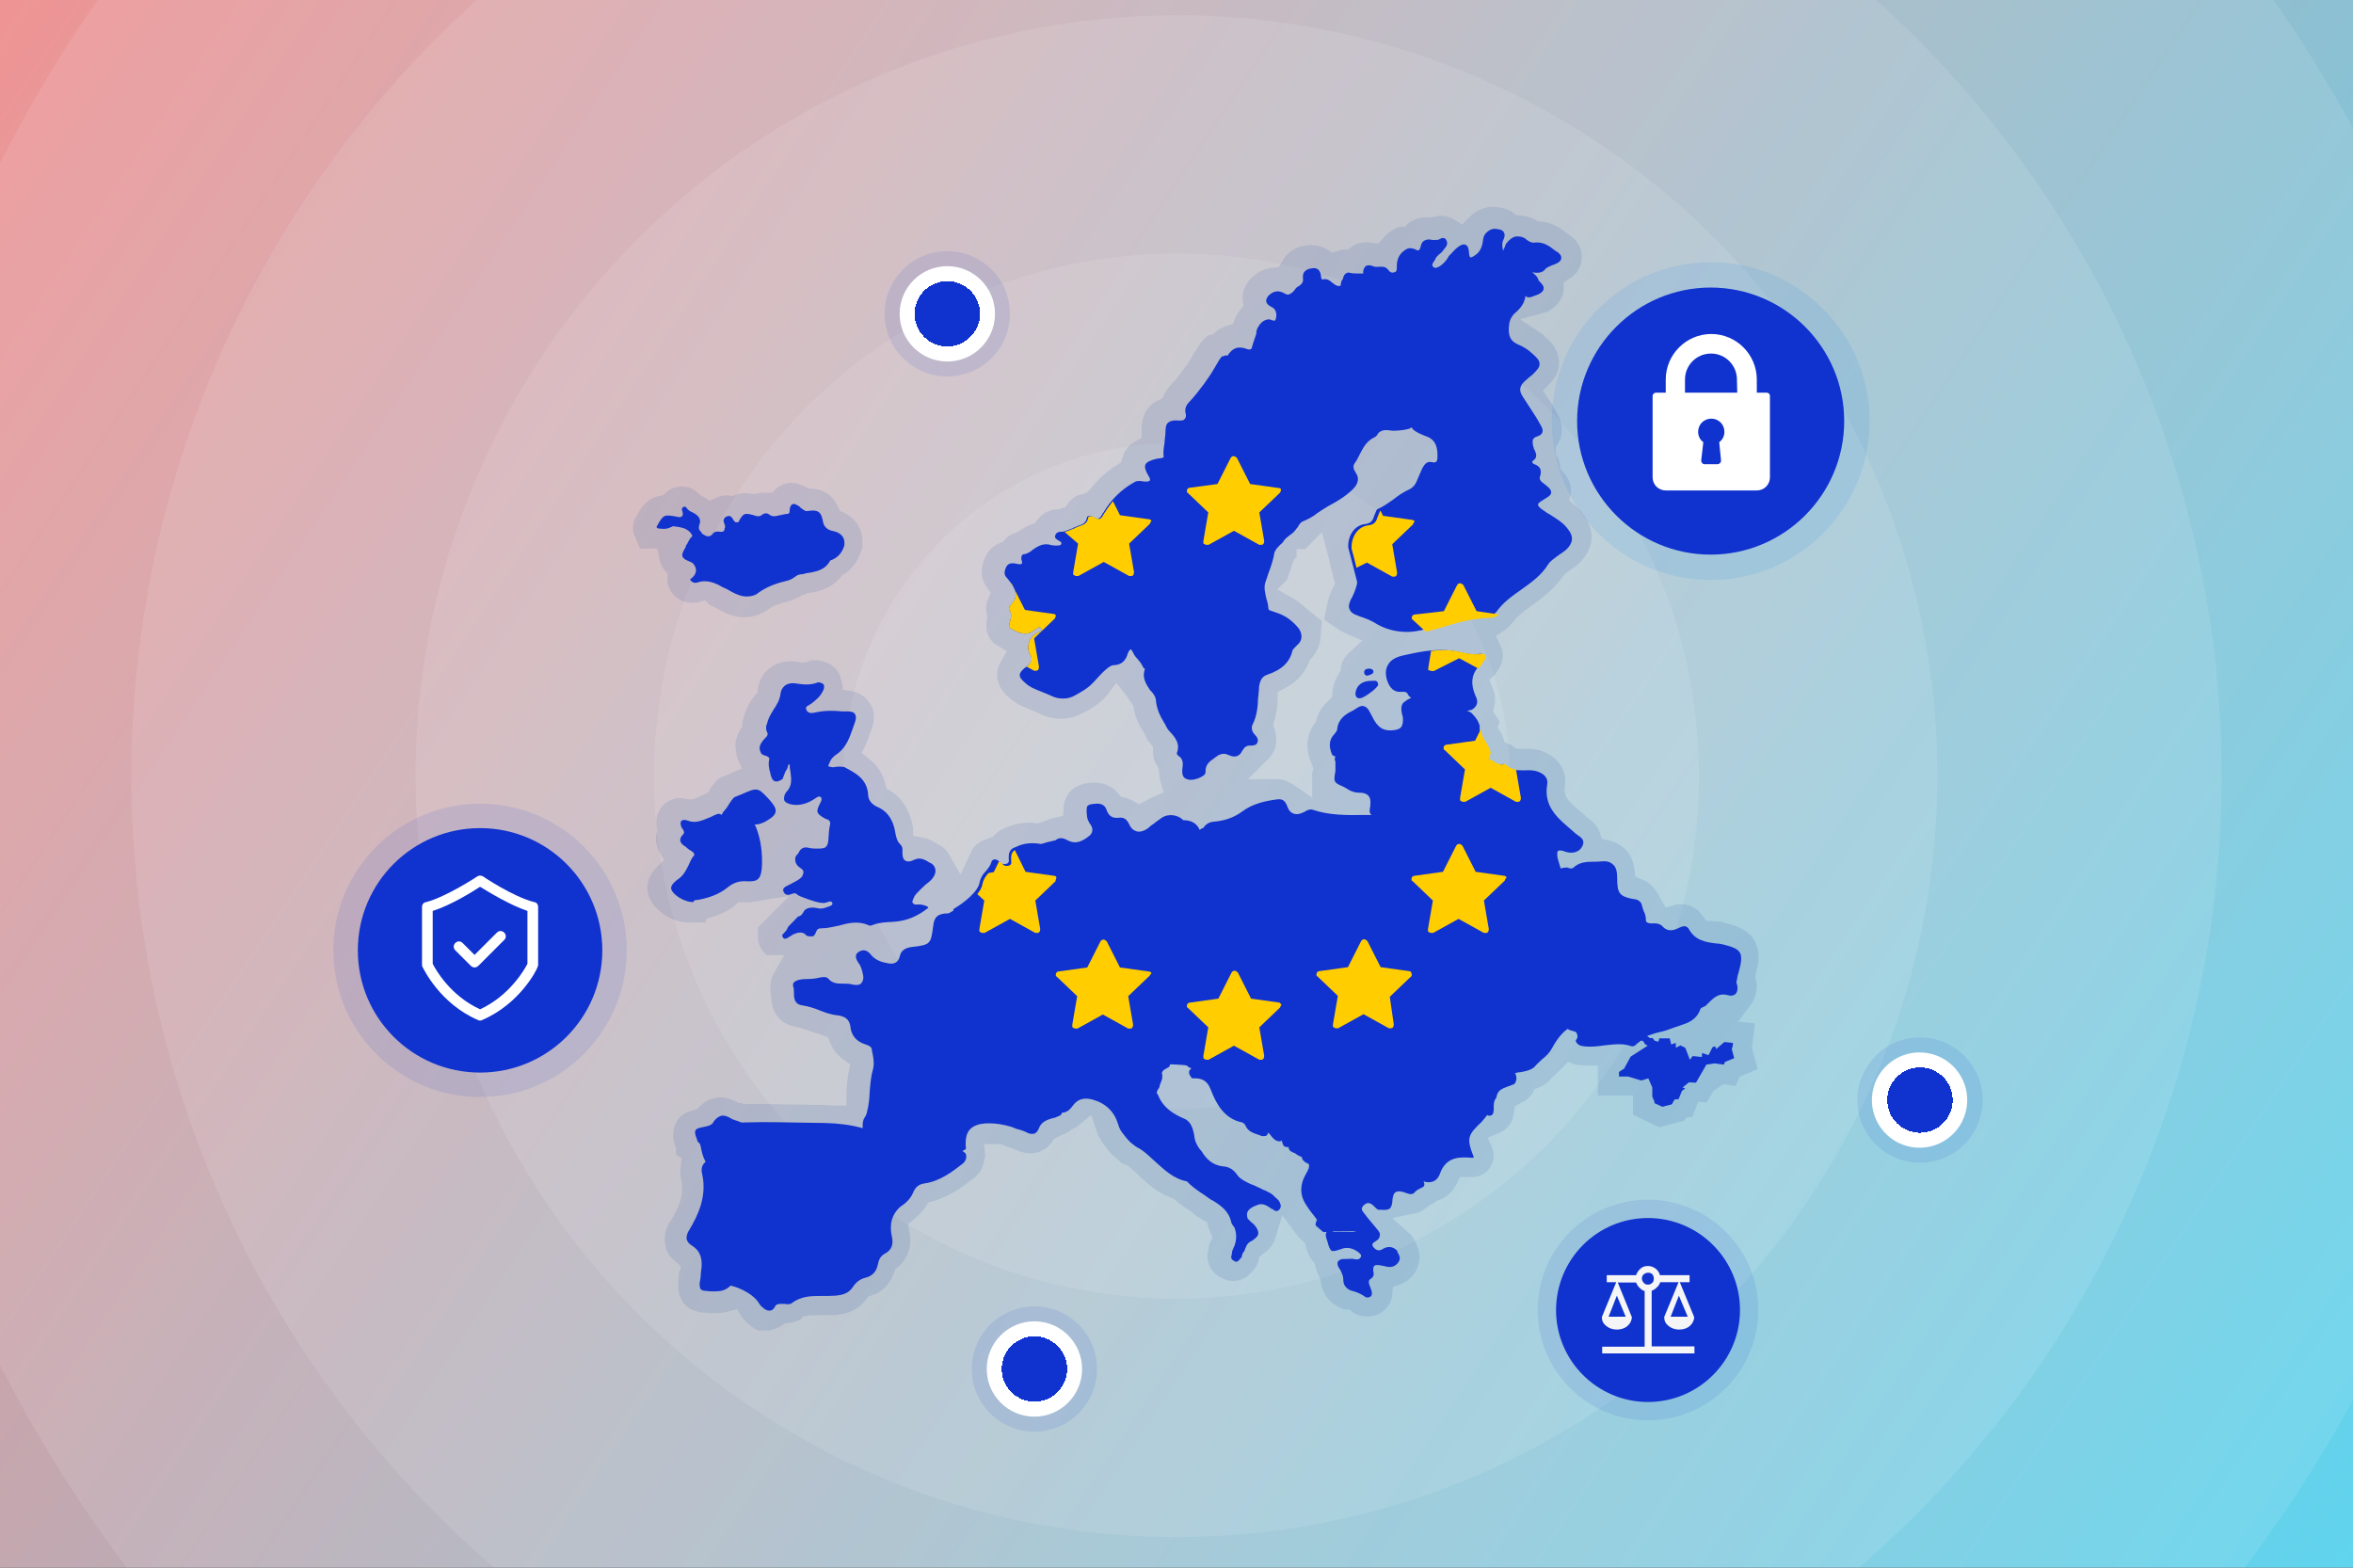 <?xml version="1.0" encoding="utf-8"?>
<!-- Generator: Adobe Illustrator 27.9.4, SVG Export Plug-In . SVG Version: 9.03 Build 54784)  -->
<svg version="1.1" id="Layer_1" xmlns="http://www.w3.org/2000/svg" xmlns:xlink="http://www.w3.org/1999/xlink" x="0px" y="0px"
	 width="770px" height="513px" viewBox="0 0 770 513" style="enable-background:new 0 0 770 513;" xml:space="preserve">
<rect x="0" y="0" width="770" height="513" fill="#333333" stroke="none"/>
<style type="text/css">
	.st0{clip-path:url(#SVGID_00000139986732717584393530000013747553037362689978_);fill:none;}
	
		.st1{clip-path:url(#SVGID_00000134954539199538247510000007261714712995524739_);fill:url(#SVGID_00000003070243916789712140000016639599018388632220_);}
	.st2{clip-path:url(#SVGID_00000125560998287040252000000001783875503752254624_);fill:none;}
	.st3{opacity:0.1;clip-path:url(#SVGID_00000028323933317064536010000001412653006787309710_);}
	.st4{fill:#FFFFFF;}
	.st5{clip-path:url(#SVGID_00000084516493559422905660000000632037077337186751_);fill:none;}
	.st6{opacity:0.1;clip-path:url(#SVGID_00000101092930820918752530000007257604422158326165_);}
	.st7{clip-path:url(#SVGID_00000016761010501380085870000012922160567617103256_);fill:none;}
	.st8{opacity:0.1;clip-path:url(#SVGID_00000038408217943121426800000000136431195657814691_);}
	.st9{clip-path:url(#SVGID_00000016066047207977464930000007262184385936595645_);fill:none;}
	.st10{opacity:0.1;clip-path:url(#SVGID_00000058560621553572546410000007035878266983403187_);}
	.st11{clip-path:url(#SVGID_00000025403175039532312800000004519547277207044508_);fill:none;}
	.st12{opacity:0.1;clip-path:url(#SVGID_00000036955512470548172880000008033592880909328518_);}
	.st13{clip-path:url(#SVGID_00000000934062117739543470000014570625849765152653_);fill:none;}
	.st14{clip-path:url(#SVGID_00000170992451589222022450000016360257166252507051_);fill:none;}
	.st15{clip-path:url(#SVGID_00000147184566114224545350000017047251635459600304_);fill:none;}
	.st16{clip-path:url(#SVGID_00000062176138984501989970000015778932659260683703_);fill:none;}
	.st17{clip-path:url(#SVGID_00000041292100698592745810000008753924811629233572_);fill:none;}
	.st18{clip-path:url(#SVGID_00000006671043078304959940000004216922986592632981_);fill:none;}
	.st19{clip-path:url(#SVGID_00000029020186139550058390000001449849262380615359_);fill:none;}
	.st20{clip-path:url(#SVGID_00000086668496878564163220000008047065918225728168_);fill:none;}
	.st21{clip-path:url(#SVGID_00000083068909672088415640000015784509822135931527_);fill:none;}
	.st22{clip-path:url(#SVGID_00000129191849176671729860000001610273564220943239_);fill:none;}
	.st23{clip-path:url(#SVGID_00000106868491436060776140000000001984231105205413_);fill:none;}
	.st24{clip-path:url(#SVGID_00000091720039761228740600000001383330635452873643_);fill:none;}
	.st25{clip-path:url(#SVGID_00000168817327471533386370000012408088439634615718_);fill:none;}
	.st26{clip-path:url(#SVGID_00000158011198367791270080000000956909068209594528_);fill:none;}
	.st27{clip-path:url(#SVGID_00000101096640912978293930000003542863098593347713_);fill:none;}
	.st28{clip-path:url(#SVGID_00000168086403309133782030000011279557193847509935_);fill:none;}
	.st29{clip-path:url(#SVGID_00000124139430269168433920000004799510495946748600_);fill:none;}
	.st30{clip-path:url(#SVGID_00000063615494957728357630000012983988752050805154_);fill:none;}
	.st31{clip-path:url(#SVGID_00000152948786091320320190000009523818405324695480_);fill:none;}
	.st32{clip-path:url(#SVGID_00000003087684231894917880000012869561355015986846_);fill:none;}
	.st33{clip-path:url(#SVGID_00000121997949776229624870000009719977382112130492_);fill:none;}
	.st34{clip-path:url(#SVGID_00000086671262417713568680000012529551146476647359_);fill:none;}
	.st35{clip-path:url(#SVGID_00000091707219869328066060000005908985379497765544_);fill:none;}
	.st36{clip-path:url(#SVGID_00000022519459173466933790000010438189051588708779_);fill:none;}
	.st37{opacity:0.1;fill:#007EE7;enable-background:new    ;}
	.st38{fill:#1032CF;}
	.st39{opacity:0.1;fill:#1032CF;enable-background:new    ;}
	.st40{opacity:0.12;fill:#103D9B;enable-background:new    ;}
	.st41{fill:#FFCD00;}
	.st42{fill:#F5F5F7;}
</style>
<g>
	<g>
		<defs>
			<rect id="SVGID_1_" width="770" height="513"/>
		</defs>
		<clipPath id="SVGID_00000119823737866645127410000004695706321265907646_">
			<use xlink:href="#SVGID_1_"  style="overflow:visible;"/>
		</clipPath>
		<rect style="clip-path:url(#SVGID_00000119823737866645127410000004695706321265907646_);fill:none;" width="770" height="513"/>
	</g>
	<g>
		<defs>
			<rect id="SVGID_00000044146476043310878710000010224786275562744464_" width="770" height="513"/>
		</defs>
		<clipPath id="SVGID_00000012435357041014722640000008399547090220991143_">
			<use xlink:href="#SVGID_00000044146476043310878710000010224786275562744464_"  style="overflow:visible;"/>
		</clipPath>
		
			<linearGradient id="SVGID_00000155124692287377270580000002292147392563890341_" gradientUnits="userSpaceOnUse" x1="4.438872e-06" y1="-52" x2="770" y2="-565" gradientTransform="matrix(1 0 0 -1 0 -52)">
			<stop  offset="0" style="stop-color:#EF9494"/>
			<stop  offset="1" style="stop-color:#60D4EE"/>
		</linearGradient>
		
			<rect style="clip-path:url(#SVGID_00000012435357041014722640000008399547090220991143_);fill:url(#SVGID_00000155124692287377270580000002292147392563890341_);" width="770" height="513"/>
	</g>
	<g>
		<defs>
			<rect id="SVGID_00000026864269711505539870000009422724968716945301_" width="770" height="513"/>
		</defs>
		<clipPath id="SVGID_00000150074560872651036970000015640317637359671954_">
			<use xlink:href="#SVGID_00000026864269711505539870000009422724968716945301_"  style="overflow:visible;"/>
		</clipPath>
		<rect style="clip-path:url(#SVGID_00000150074560872651036970000015640317637359671954_);fill:none;" width="770" height="513"/>
	</g>
	<g>
		<defs>
			<rect id="SVGID_00000096755024939251854680000005086102641035868058_" width="770" height="513"/>
		</defs>
		<clipPath id="SVGID_00000056388857739772238880000015505460813657845682_">
			<use xlink:href="#SVGID_00000096755024939251854680000005086102641035868058_"  style="overflow:visible;"/>
		</clipPath>
		<g style="opacity:0.1;clip-path:url(#SVGID_00000056388857739772238880000015505460813657845682_);">
			<circle class="st4" cx="385" cy="254" r="109"/>
		</g>
	</g>
	<g>
		<defs>
			<rect id="SVGID_00000154387651230076738870000008175634304512685702_" width="770" height="513"/>
		</defs>
		<clipPath id="SVGID_00000140008399669507310410000006193215041551544208_">
			<use xlink:href="#SVGID_00000154387651230076738870000008175634304512685702_"  style="overflow:visible;"/>
		</clipPath>
		<rect style="clip-path:url(#SVGID_00000140008399669507310410000006193215041551544208_);fill:none;" width="770" height="513"/>
	</g>
	<g>
		<defs>
			<rect id="SVGID_00000012447462473370579240000004084873270533462705_" width="770" height="513"/>
		</defs>
		<clipPath id="SVGID_00000145744065764868410360000009005193823813242552_">
			<use xlink:href="#SVGID_00000012447462473370579240000004084873270533462705_"  style="overflow:visible;"/>
		</clipPath>
		<g style="opacity:0.1;clip-path:url(#SVGID_00000145744065764868410360000009005193823813242552_);">
			<circle class="st4" cx="385" cy="254" r="171"/>
		</g>
	</g>
	<g>
		<defs>
			<rect id="SVGID_00000044137401655646015480000012108243676792275122_" width="770" height="513"/>
		</defs>
		<clipPath id="SVGID_00000045616269128686679930000003513162578022255752_">
			<use xlink:href="#SVGID_00000044137401655646015480000012108243676792275122_"  style="overflow:visible;"/>
		</clipPath>
		<rect style="clip-path:url(#SVGID_00000045616269128686679930000003513162578022255752_);fill:none;" width="770" height="513"/>
	</g>
	<g>
		<defs>
			<rect id="SVGID_00000114759003848094538740000004441481926468126878_" width="770" height="513"/>
		</defs>
		<clipPath id="SVGID_00000173877448947641611880000001374234178478367882_">
			<use xlink:href="#SVGID_00000114759003848094538740000004441481926468126878_"  style="overflow:visible;"/>
		</clipPath>
		<g style="opacity:0.1;clip-path:url(#SVGID_00000173877448947641611880000001374234178478367882_);">
			<circle class="st4" cx="385" cy="254" r="249"/>
		</g>
	</g>
	<g>
		<defs>
			<rect id="SVGID_00000072995560503531326580000014186633718820666809_" width="770" height="513"/>
		</defs>
		<clipPath id="SVGID_00000062159491883195963620000008325938072544469673_">
			<use xlink:href="#SVGID_00000072995560503531326580000014186633718820666809_"  style="overflow:visible;"/>
		</clipPath>
		<rect style="clip-path:url(#SVGID_00000062159491883195963620000008325938072544469673_);fill:none;" width="770" height="513"/>
	</g>
	<g>
		<defs>
			<rect id="SVGID_00000039855559314524663540000006925579113725670558_" width="770" height="513"/>
		</defs>
		<clipPath id="SVGID_00000009569621778566445670000007823351139577814919_">
			<use xlink:href="#SVGID_00000039855559314524663540000006925579113725670558_"  style="overflow:visible;"/>
		</clipPath>
		<g style="opacity:0.1;clip-path:url(#SVGID_00000009569621778566445670000007823351139577814919_);">
			<circle class="st4" cx="385" cy="254" r="342"/>
		</g>
	</g>
	<g>
		<defs>
			<rect id="SVGID_00000170969699051731771940000017696447221085855422_" width="770" height="513"/>
		</defs>
		<clipPath id="SVGID_00000080925690444801147890000013450703730152127407_">
			<use xlink:href="#SVGID_00000170969699051731771940000017696447221085855422_"  style="overflow:visible;"/>
		</clipPath>
		<rect style="clip-path:url(#SVGID_00000080925690444801147890000013450703730152127407_);fill:none;" width="770" height="513"/>
	</g>
	<g>
		<defs>
			<rect id="SVGID_00000033328705570369263180000018246013358123283124_" width="770" height="513"/>
		</defs>
		<clipPath id="SVGID_00000147900998616023174790000007739302881898614692_">
			<use xlink:href="#SVGID_00000033328705570369263180000018246013358123283124_"  style="overflow:visible;"/>
		</clipPath>
		<g style="opacity:0.1;clip-path:url(#SVGID_00000147900998616023174790000007739302881898614692_);">
			<circle class="st4" cx="388" cy="250" r="435"/>
		</g>
	</g>
	<g>
		<defs>
			<rect id="SVGID_00000029017240443803145330000017498705102186157975_" width="770" height="513"/>
		</defs>
		<clipPath id="SVGID_00000179627727603132158390000009818612422027006646_">
			<use xlink:href="#SVGID_00000029017240443803145330000017498705102186157975_"  style="overflow:visible;"/>
		</clipPath>
		<rect style="clip-path:url(#SVGID_00000179627727603132158390000009818612422027006646_);fill:none;" width="770" height="513"/>
	</g>
	<g>
		<defs>
			<rect id="SVGID_00000147913562314834167180000013483147790926520748_" width="770" height="513"/>
		</defs>
		<clipPath id="SVGID_00000095323143077150588030000000394952648064115072_">
			<use xlink:href="#SVGID_00000147913562314834167180000013483147790926520748_"  style="overflow:visible;"/>
		</clipPath>
		<rect style="clip-path:url(#SVGID_00000095323143077150588030000000394952648064115072_);fill:none;" width="770" height="513"/>
	</g>
	<g>
		<defs>
			<rect id="SVGID_00000131334839109107855340000015915965854208414906_" width="770" height="513"/>
		</defs>
		<clipPath id="SVGID_00000120549407186180650060000009040125317814929072_">
			<use xlink:href="#SVGID_00000131334839109107855340000015915965854208414906_"  style="overflow:visible;"/>
		</clipPath>
		<rect style="clip-path:url(#SVGID_00000120549407186180650060000009040125317814929072_);fill:none;" width="770" height="513"/>
	</g>
	<g>
		<defs>
			<rect id="SVGID_00000092425685712955179040000011622426593031036802_" width="770" height="513"/>
		</defs>
		<clipPath id="SVGID_00000071548238149865162710000007482261660583319185_">
			<use xlink:href="#SVGID_00000092425685712955179040000011622426593031036802_"  style="overflow:visible;"/>
		</clipPath>
		<rect style="clip-path:url(#SVGID_00000071548238149865162710000007482261660583319185_);fill:none;" width="770" height="513"/>
	</g>
	<g>
		<defs>
			<rect id="SVGID_00000131330973046126654780000015278894548978878880_" width="770" height="513"/>
		</defs>
		<clipPath id="SVGID_00000030470447502362375160000016623244439208060822_">
			<use xlink:href="#SVGID_00000131330973046126654780000015278894548978878880_"  style="overflow:visible;"/>
		</clipPath>
		<rect style="clip-path:url(#SVGID_00000030470447502362375160000016623244439208060822_);fill:none;" width="770" height="513"/>
	</g>
	<g>
		<defs>
			<rect id="SVGID_00000022522669229168882850000015202368825332888975_" width="770" height="513"/>
		</defs>
		<clipPath id="SVGID_00000026856205058591149150000013400293304914655634_">
			<use xlink:href="#SVGID_00000022522669229168882850000015202368825332888975_"  style="overflow:visible;"/>
		</clipPath>
		<rect style="clip-path:url(#SVGID_00000026856205058591149150000013400293304914655634_);fill:none;" width="770" height="513"/>
	</g>
	<g>
		<defs>
			<rect id="SVGID_00000059270821012018280540000011161030264382002581_" width="770" height="513"/>
		</defs>
		<clipPath id="SVGID_00000049917624749438486340000018060497472425791146_">
			<use xlink:href="#SVGID_00000059270821012018280540000011161030264382002581_"  style="overflow:visible;"/>
		</clipPath>
		<rect style="clip-path:url(#SVGID_00000049917624749438486340000018060497472425791146_);fill:none;" width="770" height="513"/>
	</g>
	<g>
		<defs>
			<rect id="SVGID_00000098194971484950789450000006216816780811508414_" width="770" height="513"/>
		</defs>
		<clipPath id="SVGID_00000016049159177351211750000003173557098599124396_">
			<use xlink:href="#SVGID_00000098194971484950789450000006216816780811508414_"  style="overflow:visible;"/>
		</clipPath>
		<rect style="clip-path:url(#SVGID_00000016049159177351211750000003173557098599124396_);fill:none;" width="770" height="513"/>
	</g>
	<g>
		<defs>
			<rect id="SVGID_00000046334041970104084190000013214217182835814800_" width="770" height="513"/>
		</defs>
		<clipPath id="SVGID_00000101097397564033525540000010784861827937390773_">
			<use xlink:href="#SVGID_00000046334041970104084190000013214217182835814800_"  style="overflow:visible;"/>
		</clipPath>
		<rect style="clip-path:url(#SVGID_00000101097397564033525540000010784861827937390773_);fill:none;" width="770" height="513"/>
	</g>
	<g>
		<defs>
			<rect id="SVGID_00000095318944393196532210000018085045550259385773_" width="770" height="513"/>
		</defs>
		<clipPath id="SVGID_00000093167645618628344060000012304851633413253804_">
			<use xlink:href="#SVGID_00000095318944393196532210000018085045550259385773_"  style="overflow:visible;"/>
		</clipPath>
		<rect style="clip-path:url(#SVGID_00000093167645618628344060000012304851633413253804_);fill:none;" width="770" height="513"/>
	</g>
	<g>
		<defs>
			<rect id="SVGID_00000093894074399007615950000009946958067650313346_" width="770" height="513"/>
		</defs>
		<clipPath id="SVGID_00000139262782223088880550000012743285889120826292_">
			<use xlink:href="#SVGID_00000093894074399007615950000009946958067650313346_"  style="overflow:visible;"/>
		</clipPath>
		<rect style="clip-path:url(#SVGID_00000139262782223088880550000012743285889120826292_);fill:none;" width="770" height="513"/>
	</g>
	<g>
		<defs>
			<rect id="SVGID_00000019636976012029720090000012993881790140029846_" width="770" height="513"/>
		</defs>
		<clipPath id="SVGID_00000142167635514309871200000012668111157966661820_">
			<use xlink:href="#SVGID_00000019636976012029720090000012993881790140029846_"  style="overflow:visible;"/>
		</clipPath>
		<rect style="clip-path:url(#SVGID_00000142167635514309871200000012668111157966661820_);fill:none;" width="770" height="513"/>
	</g>
	<g>
		<defs>
			<rect id="SVGID_00000034795645105589542150000002709762479471815835_" width="770" height="513"/>
		</defs>
		<clipPath id="SVGID_00000110467094188790530090000001102178185529000852_">
			<use xlink:href="#SVGID_00000034795645105589542150000002709762479471815835_"  style="overflow:visible;"/>
		</clipPath>
		<rect style="clip-path:url(#SVGID_00000110467094188790530090000001102178185529000852_);fill:none;" width="770" height="513"/>
	</g>
	<g>
		<defs>
			<rect id="SVGID_00000049184776193273581750000009067720102088724402_" width="770" height="513"/>
		</defs>
		<clipPath id="SVGID_00000070827006890254173190000004924771265219033224_">
			<use xlink:href="#SVGID_00000049184776193273581750000009067720102088724402_"  style="overflow:visible;"/>
		</clipPath>
		<rect style="clip-path:url(#SVGID_00000070827006890254173190000004924771265219033224_);fill:none;" width="770" height="513"/>
	</g>
	<g>
		<defs>
			<rect id="SVGID_00000080909721234133672420000011289238796178283441_" width="770" height="513"/>
		</defs>
		<clipPath id="SVGID_00000137119306241727323570000006656598672706594698_">
			<use xlink:href="#SVGID_00000080909721234133672420000011289238796178283441_"  style="overflow:visible;"/>
		</clipPath>
		<rect style="clip-path:url(#SVGID_00000137119306241727323570000006656598672706594698_);fill:none;" width="770" height="513"/>
	</g>
	<g>
		<defs>
			<rect id="SVGID_00000116932256045807694730000003304642015299837077_" width="770" height="513"/>
		</defs>
		<clipPath id="SVGID_00000046301562047615165360000013661734699468346814_">
			<use xlink:href="#SVGID_00000116932256045807694730000003304642015299837077_"  style="overflow:visible;"/>
		</clipPath>
		<rect style="clip-path:url(#SVGID_00000046301562047615165360000013661734699468346814_);fill:none;" width="770" height="513"/>
	</g>
	<g>
		<defs>
			<rect id="SVGID_00000134251663165137533620000001114153071480281235_" width="770" height="513"/>
		</defs>
		<clipPath id="SVGID_00000132788779361896078740000004085992741556445315_">
			<use xlink:href="#SVGID_00000134251663165137533620000001114153071480281235_"  style="overflow:visible;"/>
		</clipPath>
		<rect style="clip-path:url(#SVGID_00000132788779361896078740000004085992741556445315_);fill:none;" width="770" height="513"/>
	</g>
	<g>
		<defs>
			<rect id="SVGID_00000088817233104418213270000015614381136404817821_" width="770" height="513"/>
		</defs>
		<clipPath id="SVGID_00000155861408157477484690000012299373936653092528_">
			<use xlink:href="#SVGID_00000088817233104418213270000015614381136404817821_"  style="overflow:visible;"/>
		</clipPath>
		<rect style="clip-path:url(#SVGID_00000155861408157477484690000012299373936653092528_);fill:none;" width="770" height="513"/>
	</g>
	<g>
		<defs>
			<rect id="SVGID_00000070077448590627699430000002982776237433733032_" width="770" height="513"/>
		</defs>
		<clipPath id="SVGID_00000024693724910322094240000016241680763691996817_">
			<use xlink:href="#SVGID_00000070077448590627699430000002982776237433733032_"  style="overflow:visible;"/>
		</clipPath>
		<rect style="clip-path:url(#SVGID_00000024693724910322094240000016241680763691996817_);fill:none;" width="770" height="513"/>
	</g>
	<g>
		<defs>
			<rect id="SVGID_00000070817608143724862640000005747949028293936791_" width="770" height="513"/>
		</defs>
		<clipPath id="SVGID_00000160168054246797178650000000204707399888674467_">
			<use xlink:href="#SVGID_00000070817608143724862640000005747949028293936791_"  style="overflow:visible;"/>
		</clipPath>
		<rect style="clip-path:url(#SVGID_00000160168054246797178650000000204707399888674467_);fill:none;" width="770" height="513"/>
	</g>
	<g>
		<defs>
			<rect id="SVGID_00000119094010534463621540000006438115108459497091_" width="770" height="513"/>
		</defs>
		<clipPath id="SVGID_00000069366644719798498110000001823943064909948555_">
			<use xlink:href="#SVGID_00000119094010534463621540000006438115108459497091_"  style="overflow:visible;"/>
		</clipPath>
		<rect style="clip-path:url(#SVGID_00000069366644719798498110000001823943064909948555_);fill:none;" width="770" height="513"/>
	</g>
	<g>
		<defs>
			<rect id="SVGID_00000170967572501397843570000011800765719174131367_" width="770" height="513"/>
		</defs>
		<clipPath id="SVGID_00000100374359769373176890000017697362361612863120_">
			<use xlink:href="#SVGID_00000170967572501397843570000011800765719174131367_"  style="overflow:visible;"/>
		</clipPath>
		<rect style="clip-path:url(#SVGID_00000100374359769373176890000017697362361612863120_);fill:none;" width="770" height="513"/>
	</g>
	<g>
		<defs>
			<rect id="SVGID_00000047761735092647923370000005697521175258474166_" width="770" height="513"/>
		</defs>
		<clipPath id="SVGID_00000079448014245287039760000015379722153892894898_">
			<use xlink:href="#SVGID_00000047761735092647923370000005697521175258474166_"  style="overflow:visible;"/>
		</clipPath>
		<rect style="clip-path:url(#SVGID_00000079448014245287039760000015379722153892894898_);fill:none;" width="770" height="513"/>
	</g>
	<g>
		<defs>
			<rect id="SVGID_00000112616819751344006360000013739984720344309140_" width="770" height="513"/>
		</defs>
		<clipPath id="SVGID_00000009580203891027853760000010249654343136754079_">
			<use xlink:href="#SVGID_00000112616819751344006360000013739984720344309140_"  style="overflow:visible;"/>
		</clipPath>
		<rect style="clip-path:url(#SVGID_00000009580203891027853760000010249654343136754079_);fill:none;" width="770" height="513"/>
	</g>
</g>
<g>
	<path class="st37" d="M559.8,189.8c-28.7,0-52-23.3-52-52s23.3-52,52-52s52,23.3,52,52S588.5,189.8,559.8,189.8z"/>
	<path class="st38" d="M559.8,94.1L559.8,94.1c24.1,0,43.7,19.6,43.7,43.7l0,0c0,24.1-19.6,43.7-43.7,43.7l0,0
		c-24.1,0-43.7-19.6-43.7-43.7l0,0C516.1,113.7,535.7,94.1,559.8,94.1z"/>
	<path class="st4" d="M578.1,128.5h-3.2v-4.3c0-8.2-6.7-14.9-14.9-14.9s-14.9,6.7-14.9,14.9v4.3h-3.2c-0.6,0-1.1,0.5-1.1,1.1v26.6
		c0,2.4,1.9,4.3,4.3,4.3h29.8c2.4,0,4.3-1.9,4.3-4.3v-26.6C579.2,128.9,578.7,128.5,578.1,128.5z M563.2,150.7
		c0,0.3-0.1,0.6-0.3,0.8s-0.5,0.4-0.8,0.4h-4.3c-0.3,0-0.6-0.1-0.8-0.4c-0.2-0.2-0.3-0.5-0.3-0.8l0.7-6c-1.1-0.8-1.7-2-1.7-3.4
		c0-2.4,1.9-4.3,4.3-4.3c2.4,0,4.3,1.9,4.3,4.3c0,1.4-0.6,2.6-1.7,3.4L563.2,150.7z M568.5,128.5h-17.1v-4.3c0-4.7,3.8-8.5,8.5-8.5
		s8.5,3.8,8.5,8.5L568.5,128.5L568.5,128.5z"/>
</g>
<g>
	<circle class="st39" cx="628.3" cy="360" r="20.5"/>
	
		<ellipse transform="matrix(0.16 -0.987 0.987 0.16 172.312 922.529)" class="st4" cx="628.3" cy="360" rx="15.6" ry="15.6"/>
	<path shape-rendering="crispEdges" class="st38" d="M628.3,349.3L628.3,349.3c5.9,0,10.7,4.8,10.7,10.7l0,0
		c0,5.9-4.8,10.7-10.7,10.7l0,0c-5.9,0-10.7-4.8-10.7-10.7l0,0C617.6,354.1,622.4,349.3,628.3,349.3z"/>
</g>
<g>
	<circle class="st39" cx="338.5" cy="448" r="20.5"/>
	<circle class="st4" cx="338.5" cy="448" r="15.6"/>
	<path shape-rendering="crispEdges" class="st38" d="M338.5,437.3L338.5,437.3c5.9,0,10.7,4.8,10.7,10.7l0,0
		c0,5.9-4.8,10.7-10.7,10.7l0,0c-5.9,0-10.7-4.8-10.7-10.7l0,0C327.8,442.1,332.6,437.3,338.5,437.3z"/>
</g>
<g>
	<circle class="st39" cx="310" cy="102.7" r="20.5"/>
	<circle class="st4" cx="310" cy="102.7" r="15.6"/>
	<path shape-rendering="crispEdges" class="st38" d="M310,92L310,92c5.9,0,10.7,4.8,10.7,10.7l0,0c0,5.9-4.8,10.7-10.7,10.7l0,0
		c-5.9,0-10.7-4.8-10.7-10.7l0,0C299.3,96.8,304.1,92,310,92z"/>
</g>
<circle class="st39" cx="157.1" cy="311" r="48"/>
<path class="st38" d="M157.1,271L157.1,271c22.1,0,40,17.9,40,40l0,0c0,22.1-17.9,40-40,40l0,0c-22.1,0-40-17.9-40-40l0,0
	C117.1,288.9,135,271,157.1,271z"/>
<g>
	<path class="st4" d="M138.1,296.8v19c0,0.3,0.1,0.5,0.2,0.7c0.3,0.5,5.6,11.9,18.1,17.3c0.3,0.1,0.4,0.2,0.7,0.2s0.4-0.1,0.7-0.2
		c12.5-5.4,18-16.7,18.1-17.3c0.1-0.3,0.2-0.4,0.2-0.7v-19c0-0.8-0.5-1.5-1.3-1.6c-6.6-1.6-16.7-8.3-16.7-8.4
		c-0.6-0.3-1.3-0.4-1.9,0c-0.1,0.1-10.2,6.7-16.7,8.4C138.6,295.3,138.1,296,138.1,296.8L138.1,296.8z M141.6,298.1
		c5.8-1.8,12.9-6.2,15.5-7.9c2.6,1.6,9.8,6,15.5,7.9v17.3c-0.9,1.8-5.8,10.4-15.5,14.9c-9.8-4.5-14.6-13.1-15.5-14.9V298.1z"/>
	<path class="st4" d="M154.1,316.1c0.3,0.3,0.8,0.5,1.2,0.5s0.9-0.2,1.2-0.5l8.5-8.5c0.7-0.7,0.7-1.7,0-2.4s-1.7-0.7-2.4,0l-7.3,7.3
		l-3.9-3.9c-0.7-0.7-1.7-0.7-2.4,0s-0.7,1.7,0,2.4L154.1,316.1z"/>
</g>
<path class="st40" d="M247.7,435.2c-1-0.5-1.9-1.1-2.8-2l-0.2-0.1c-0.5-0.4-0.8-0.8-1.2-1.3l-0.2-0.2l-0.4-0.4l-1.7-2.8l-2.9,0.8
	c-2,0.5-3.7,0.5-4.6,0.5c-1,0-2.1,0-3.6-0.2l-0.3,0h-0.8l-1.2-0.4c-0.7-0.2-2.2-0.7-3.6-2.1l-0.6-0.6l-0.4-0.7
	c-1.6-2.8-1.3-5.5-1.2-6.8l0-0.4v-0.2c0.1-0.5,0.1-1,0.1-1.3c0-0.1,0-0.1,0-0.2l0.8-2.3l-2-1.8c-1.6-1.4-2.6-2.8-3.1-4.5L218,408
	l-0.2-0.4l-0.1-0.3c-0.5-2.7,0.1-5.4,1.7-7.7l0.1-0.1c2.4-4,4.5-8.3,3.5-13.1c-0.4-1.6-0.5-3.1-0.2-4.8l0.3-2.5l-1.9-1.3v-2.2
	l-0.3-0.7c-0.6-1.6-1.1-4.1,0-6.7l0.1-0.2l0.2-0.6c1.4-2.7,3.8-3.6,5.8-4.1l1-0.3l0.8-0.8c1.3-1.3,2.9-2.3,4.5-2.7l0.1,0
	c0.7-0.2,1.5-0.4,2.4-0.4c1.6,0,3.3,0.5,5.3,1.5l0.8,0.4h0.9l0.4,0.3h6.2c2.2,0,4.3,0,6.5,0.1c2.3,0,4.6,0.1,6.9,0.1
	c1.1,0,2.2,0,3,0.1l0.2,0h3.5c0.5,0,1.1,0,1.6,0.1c0.7,0,1.3,0.1,1.9,0.1h4v-4.4l0-0.5c0.1-1.7,0.3-3.8,0.7-6l0.5-2.6l-2.1-1.5
	c-2-1.4-3.6-3.4-4.5-5.6l-0.7-1.8l-1.8-0.6c-1.8-0.6-3.3-1.1-4.4-1.5c-1.7-0.6-2.9-1-3.9-1.2l-0.3-0.1h-0.1c-3-0.5-7.8-2.5-8.1-10
	l0-0.8l-0.2-0.4v-1.6c0-0.9,0-2.7,1.1-4.6l3.4-6h-5.7c-1.9-1.5-2.9-3.7-2.9-6.3v-2.8l10.3-10.3l-12.3,2c-0.5,0.1-1.3,0.1-2,0.1h-2.3
	l-1.1,0.9c-1.9,1.6-4.3,2.9-7.3,3.8l-2.1,0.7l-0.3,1.2h-5.2c-2.7,0-5.3-0.7-8-2.3l-0.2-0.2l-0.3-0.2c-3.6-2.5-5.4-5.5-5.4-8.8V290
	l0.1-0.5c0.3-2.1,1.3-4,3.2-5.9l2.2-2.2l-1.6-2.7c-0.4-0.7-0.7-1.7-1-3l-0.1-0.5v-0.5c0-0.7,0.1-1.3,0.3-2.1l0.2-0.9l-0.2-0.9
	c-0.5-2.7,0.3-5.4,2.1-7.3c1.5-1.5,3.5-2.3,5.6-2.3c0.7,0,1.5,0.1,2.3,0.3l0.5,0.1h0.5c0.7,0,1.4-0.2,2.1-0.5h0l3.7-1.7l0.6-1.1
	c0.3-0.6,0.9-1.3,1.5-2l0.1-0.2c0.7-1,1.8-1.7,3.1-2.1l0.2-0.1l5.6-2.4l-1.7-3.9v-0.5l-0.1-0.5c-0.7-2.8-0.3-5.3,1.3-7.9l0.6-0.9
	v-1.1c0-0.4,0.2-1.4,0.6-2.5l0.1-0.2c0.7-2.4,1.7-4.1,2.7-5.5l0.6-0.7l0.1-0.3l0.9-0.9l0.1-1.3c0.4-2.6,1.6-4.8,3.6-6.4
	c2-1.7,4.4-2.5,7.1-2.5c0.7,0,1.4,0.1,2.2,0.2c0.9,0.2,1.7,0.2,2.1,0.2h0.7l1.7-0.7h2.2l0.7,0.1c3.5,0.6,5.2,2.5,5.9,3.6l0.1,0.2
	l0.4,0.6l0.2,0.6c0.2,0.6,0.4,1.2,0.5,1.7l0.5,2.8l2.8,0.5c2.5,0.4,4.4,1.7,5.9,3.8c1.6,2.3,1.8,5.4,0.7,8.4l-0.4,1.1
	c-0.2,0.4-0.4,0.9-0.5,1.5c-0.3,0.9-0.6,1.7-1,2.5l-1.4,2.9l2.5,2c2.7,2.2,4.4,4.8,5.2,8.1l0.4,1.5l1.3,0.8
	c3.9,2.5,6.4,6.5,7.3,11.7c0,0.2,0.1,0.3,0.1,0.5v2.5l3.2,0.6c2,0.4,3.5,1.3,4.8,2.1l1,0.6h0.1c1.2,0.8,2,1.7,2.6,2.7l3.8,6.7l3.3-7
	c0.6-1.3,1.6-3,4-4.1l0.6-0.3l0.9-0.3c0.3-0.1,0.7-0.2,1.1-0.4l0.7-0.3l0.5-0.5c1-1.1,2.3-1.9,3.7-2.4l0.2-0.1l0.2-0.1
	c2.4-1,5-1.5,7.7-1.5c0.5,0,0.9,0,1.2,0.1l0.9,0.2l1.8-0.5l0.2-0.1l0.4-0.1l0.4-0.2c1-0.4,1.9-0.7,2.9-1l2.9-0.6l0.2-3
	c0.1-1.6,0.7-3.1,1.6-4.3l0.1-0.2l0.3-0.4l0.2-0.2c1.2-1.2,2.7-2,4.4-2.4c0.2,0,0.8-0.2,1-0.2h0.3l0.3-0.1c0.5-0.1,1.3-0.1,1.9-0.1
	c3.1,0,5.8,1.2,7.7,3.5l0.9,1.1l1.3,0.3c0.8,0.2,1.8,0.6,2.7,1.1l1.9,1.1l2.7-1.4l0.2-0.1c0.5-0.3,1.1-0.6,1.9-1l3.3-1.4l-1-3.4
	c-0.3-1.1-0.5-2.3-0.6-3.7l-0.1-1l-0.6-0.9c-0.5-0.7-0.8-1.5-1-2.4l0-0.2c-0.1-0.7-0.2-1.3-0.2-1.8v-1.4l-1.5-2l-0.1-0.1
	c-0.2-0.3-0.3-0.6-0.5-0.8c-0.1-0.1-0.1-0.2-0.2-0.3l0-0.1l-0.1-0.3l-0.4-0.9l-0.1-0.1c-1.9-3-3-5.6-3.4-8.1l-0.1-0.8l-0.9-1.3
	c-0.4-0.7-0.9-1.4-1.5-2.2l-3.2-4l-3.1,4.1c-0.2,0.3-0.5,0.6-0.7,0.8c-2.2,2.2-4.6,3.6-6.3,4.5l-0.6,0.3c-2.3,1.3-4.9,2-7.4,2
	c-2.3,0-4.6-0.5-6.6-1.4l-0.1-0.1l-1.6-0.8l-0.3-0.1c-0.1,0-0.2-0.1-0.3-0.1c-0.2-0.1-0.3-0.1-0.5-0.2l-0.5-0.2l-0.2-0.1
	c-2-0.8-4.7-1.9-7-4c-1.2-1.1-3.8-3.4-3.8-7.4c0-1.5,0.4-2.9,1.2-4.3l2-3.4l-3.4-2c-2-1.2-3.3-3.5-3.3-6v-0.8l0.1-0.9v-0.2
	c0.1-0.3,0.1-0.8,0.1-1.3v-0.5l-0.1-0.5c-0.4-1.6-0.3-3.2,0.4-4.8l0.9-2.1l-1.3-1.8c-2-2.8-2.2-6-0.6-9.6c1-2.4,2.6-4,4.9-4.9l1-0.4
	l0.7-0.8c0.7-0.9,1.9-1.6,3.4-2.1l0.5-0.2l1.3-0.8c1.2-0.8,2.3-1.4,3.4-1.8l1.2-0.4l0.7-1c1.6-2.1,3.5-3.2,6.1-3.5l1.4-0.1l0.4-0.4
	h1.1l1.2-1.6c0.7-0.9,1.6-1.7,2.7-2.3l0.9-0.4l0.5-0.1c1-0.1,2-0.5,2.7-1.3l0.2-0.2l0.2-0.2c2.3-3.1,5.2-5.7,8.8-8l1.2-0.8l0.7-2.1
	l0.2-0.6c0.8-1.8,2-3.1,3.9-4.2l2-1.1v-2.9c0-3.6,1.1-6.2,3.5-8.2c0.5-0.5,1.3-0.9,1.9-1.2l1.4-0.6l0.6-1.4c0.5-1,1.3-2.1,2.4-3.3
	c1.1-1.1,2.4-2.7,4-5c0.2-0.4,0.4-0.5,0.5-0.7l0.5-0.5l0.2-0.4c0.2-0.2,0.4-0.6,0.6-1l0.2-0.3c0.3-0.4,0.7-1,1-1.7
	c0.1-0.2,0.3-0.5,0.5-0.8c0.7-1.1,1.4-2.2,2.1-3.2l0.3-0.4l1.9-1.9l1.7-0.4l0.8-0.7c1.3-1.2,2.7-1.7,3.8-2.1l2-0.6l0.7-2l0.1-0.1
	c0.1-0.2,0.2-0.5,0.4-0.8l0,0l0.3-0.4c0.1-0.2,0.2-0.3,0.3-0.5c0.2-0.3,0.3-0.5,0.5-0.8l1.1-1.3l-0.2-1.7c-0.4-2.8,0.9-4.9,1.4-5.7
	l0.1-0.1l0.1-0.2l0.3-0.5l0.3-0.3c2-2.3,4.7-3.7,7.6-4l2-0.2l1-1.7c0.1-0.2,0.3-0.5,0.4-0.7c0.1-0.2,0.2-0.4,0.3-0.5l0.4-0.4
	l0.1-0.2c1.7-2.1,4-3.3,7-3.6l0.3,0l0.3-0.1c0.1,0,0.6,0,0.8,0c1.8,0,3.7,0.5,5.3,1.5l1.6,1l2.8-0.9l0.7-0.1h1.6l1.1-0.8
	c1.4-1.1,3.1-1.6,5-1.6c0.5,0,1.1,0,1.6,0.1l2.2,0.4l1.5-1.7c1.2-1.5,2.6-2.5,4.1-3.3l0.5-0.3l0.4-0.1c0.2,0,0.3-0.1,0.5-0.1
	c0.1,0,0.2-0.1,0.3-0.1h1.5l1.2-1.2c0.2-0.2,0.7-0.5,1.1-0.7c1.3-0.8,2.9-1.2,4.7-1.2h1.7l0.5-0.1c0.8-0.2,1.7-0.4,2.5-0.4
	c1.5,0,3,0.4,4.3,1.2l2.7,1.7l2.3-2.3c0.5-0.5,1.1-1.1,1.5-1.4c2-1.4,4.1-2.1,6.4-2.1c0.5,0,1.1,0.1,1.8,0.2l0.3,0
	c1.8,0.3,3.4,0.9,4.3,1.7l1,0.8l1.3,0.1c1.8,0.1,3.6,0.6,5,1.4l0.8,0.5l0.9,0.1c3,0.2,5.8,1.4,8.5,3.7l0.3,0.3l0.4,0.2l0.6,0.4
	c2.6,1.9,3.9,4.5,3.7,7.5c-0.1,2.7-1.5,5-4,6.6l-1.9,1.2v2.2c0,0.1,0,0.1,0,0.2c0,0.3-0.1,0.6-0.1,0.8c-0.3,1.4-1.2,4.1-4.8,6.2
	l-0.4,0.2l-8.9,2.5l7.2,4.8c0.1,0.1,0.4,0.4,0.6,0.6l0.2,0.2l0,0c1.8,1.6,4.7,4.2,4.7,8.6c0,3.2-1.5,5.2-3.1,6.9l-2.2,2.3l1.8,2.6
	c0.2,0.4,0.5,0.7,0.7,1c0.2,0.4,0.4,0.7,0.7,1l0.1,0.3v0.1l0.3,0.6l0.5,0.8c0.2,0.3,0.4,0.6,0.6,1c1.5,2.7,1.9,5.1,1.2,7.7
	c-0.2,0.8-0.6,1.5-1.1,2.4l-0.6,1v2.2l0.8,1.5c0.3,0.6,0.5,1.3,0.6,2l0.1,1.3l0.9,1c2.1,2.3,2.6,4.6,2.6,6c0,0.3,0,0.8,0,1l-0.6,2.3
	l1.8,1.6c1.3,1.1,2.3,2.2,3,3.3c3.9,5.2,3.3,11-1.5,15.7l-0.5,0.5c-0.6,0.5-1.2,0.9-1.9,1.4c0,0-0.5,0.3-0.7,0.5
	c-0.7,0.4-1.5,1.1-1.7,1.3l-0.3,0.3l-0.2,0.3c-3.1,4.4-7.4,7.5-10,9.4c-2.8,2-4.9,3.6-6.3,5.5l-0.3,0.3l-0.2,0.2
	c-0.7,1-1.5,1.7-2.3,2.2l-2.9,1.9l1.5,3.1c1.3,2.8,1,5.8-1.1,8.5l-0.2,0.3l-0.3,0.5l-2,2l1,2.5c0.9,2.1,1.1,4.2,0.6,6.1l-0.4,1.8
	l2.2,3.2l-0.7,1.9l1,1.7c0.3,0.5,0.6,1,0.7,1.4l0.6,1.8l1.7,0.7c0.3,0.1,0.7,0.3,1,0.6l1.1,0.8h3.2c2.6,0,4.7,0.4,6.6,1.4
	c4.6,2.2,6.8,6.3,6.1,10.9c-0.2,1.1-0.1,2.2,0.3,3.1c0.3,0.8,1.3,2.3,5.3,5.6l1.2,1.1l0.1,0.1l0.2,0.2l0.3,0.2c2,1.4,3.4,3,4,4.8
	l0.7,2.1l2.2,0.5c1.8,0.4,3.4,1.1,4.5,2.1c2.3,1.8,3.6,4.2,4,7.5l0.3,2.3l2.2,0.9c2.2,0.9,3.7,2.3,4.9,4.3l2.8,4.9l3-0.9
	c0.6-0.2,1.3-0.2,2.1-0.2c2.8,0,5.4,1.4,7,3.8l1.2,1.7h1.9c0.3,0.1,0.9,0.1,1.6,0.1c0.8,0,1.4,0.1,2,0.3l0.2,0.1l0.2,0.1l0.5,0.1
	c3.1,0.8,7,1.9,9.3,5.6l0.1,0.1l0.1,0.2l0.1,0.3c1.6,3.1,1.2,6.4,0.2,10.3l-0.2,0.9l0.2,0.9c0.7,3.1,0.1,6-1.6,8.3l-4.2,5.6l5.5,0.6
	l-1,8l1.9,7l-5.9,2.4l-1.3,3.1l-4-0.6l-3.3,2.2l-2.2,3.8l-2.8-0.2l-1.9,4.9l-2,0.2l-0.6,1l-8.2,2.2l-8.6-4.1v-6.3h-11.5v-9.8h-4
	c-0.2,0-0.4,0-0.6,0c-0.5-0.1-0.9-0.1-1.3-0.1c-0.8-0.1-1.2-0.2-1.6-0.3l-2.3-0.8l-1.7,1.8c-0.7,0.7-1.5,1.5-2.1,2l-0.1,0.1
	l-0.1,0.1c-0.2,0.2-0.3,0.3-0.4,0.4l-0.3,0.2l-0.8,0.8l-0.3,0.4l-0.9,0.9l-0.5,0.4c-0.7,0.5-1.5,1-2.3,1.3l-1.4,0.5l-0.7,1.3
	c-0.7,1.3-1.8,2.2-2.9,2.8c-0.1,0-0.2,0.1-0.2,0.1c-0.3,0.1-0.6,0.2-0.8,0.4l-1.9,1l-0.3,2.1c-0.5,4.1-2.9,5.9-4.9,6.7l-3.6,1.5
	l1.5,3.6c0.6,1.6,0.6,3.4-0.2,5c-1.1,2.7-3.6,4.3-6.6,4.3h-3.8l-1.1,2.2c-1.4,2.7-3.5,4.6-6,5.4l-0.6,0.2l-0.5,0.4
	c-0.3,0.2-0.7,0.5-0.8,0.6l-0.3,0.1h-0.3l-1.1,0.9c-1.3,1.1-2.6,1.7-3.7,2l-7.8,1.6l5.9,5.3c0.7,0.7,1.4,1.7,1.9,3l0.1,0.2l0,0.1
	c2.1,4.3,0.6,7.5-0.7,9.6c-1.3,1.7-2.9,2.9-4.6,3.5l-2.4,0.9l-0.2,2.6c-0.2,2.5-1.6,4-2.2,4.6l-0.1,0.1c-1.5,1.5-3.6,2.3-5.9,2.3
	c-1.9,0-3.5-0.5-4.9-1.5l-1.1-0.8H440c-0.2-0.1-0.4-0.1-0.7-0.2l-0.3-0.2l-0.1,0c-3.7-1.5-6.3-4.9-6.7-8.7l-0.1-0.7l-0.5-1.1l0-0.1
	c-0.6-1-0.9-2-1.2-3.2l-0.2-0.9l-0.6-0.7c-1-1.2-1.8-2.7-2.2-4.6l-0.3-1.3l-1.8-1.6l-0.2-0.2c-0.1-0.1-0.5-0.7-0.7-0.9l-4.8-6.4
	l-2.3,7.7c-0.5,1.7-1.7,3.3-3.7,4.8l-1.6,1.2v1.1c-0.1,0.1-0.3,0.6-0.3,0.6l-0.1,0.3c-0.1,0.3-0.6,1.4-1.6,2.5l-2.1,2.1h-0.2
	l-0.8,0.4c-1.3,0.7-2.6,0.8-3.4,0.8c-1.3,0-2.5-0.3-4-1.1c-3.4-1.8-5-5.3-4.1-9c0.1-0.7,0.4-2.1,0.6-2.5l0.8-1.6l-0.7-1.7
	c-0.1-0.3-0.2-0.5-0.3-0.7c-0.2-0.4-0.3-0.7-0.4-1.1l-0.5-1.6l-1.4-0.7l-0.4-0.4l-0.6-0.3c-0.8-0.4-1.5-0.9-2-1.4l-0.2-0.2l-0.5-0.4
	c-0.4-0.4-0.9-0.6-1.2-0.8l-0.6-0.4c-1-0.7-2.2-1.5-3.3-2.5l-0.6-0.5l-0.8-0.3c-4.4-1.6-7.6-4.5-10.1-6.8l-0.1-0.1l-1-1
	c-1.3-1.3-2.4-2.2-3.3-2.8l-0.4-0.2l-0.4-0.1l-0.1,0c-0.2-0.1-0.5-0.2-0.8-0.4c-0.3-0.2-0.5-0.3-0.5-0.4l-0.2-0.2l-0.2-0.2
	c-2.1-1.6-3.4-3.2-4.4-4.5l-0.4-0.6c-1.3-1.6-2-3-2.5-4.4l-1.8-5.4l-4.5,3.6c-0.5,0.4-1,0.7-1.5,0.9l-0.4,0.2l-0.4,0.3
	c-0.7,0.5-1.5,1-2.3,1.3h-0.2l-2.9,1.5l-0.6,0.9c-0.8,1.2-1.9,2.2-3.3,2.9l-0.1,0.1l-0.3,0.1l-0.2,0.1c-1,0.4-2.2,0.6-3.3,0.6
	c-1.6,0-3.2-0.4-4.8-1.2l-0.3-0.1l-0.2-0.1l-0.7-0.3l-0.7-0.2c-0.8-0.2-1.3-0.4-1.7-0.6l-0.8-0.4h-0.3c-0.3-0.1-0.7-0.1-1.1-0.1
	h-4.5l0.4,3.7l0,0l-0.2,1.2c-0.3,1.3-0.6,2.3-1,3.2l-0.5,1l-0.7,0.7l-0.7,0.9l-0.9,0.6l-0.1,0.1c-3.2,2.5-7.6,5.8-13,7.3l-1.5,0.4
	l-0.8,1.3c-1,1.5-2.3,2.9-4,4.3l-1.9,1.5l0.5,2.4c0.9,4.7-0.4,8.9-3.7,11.6l-0.9,0.7l-0.4,1.1c-1.2,3.7-3.8,6.4-7.3,7.5l-1.2,0.4
	l-0.7,1c-3,4.1-7.5,4.7-9.5,5h-0.3l-0.1,0c-1.9,0.1-3.7,0.1-5.3,0.1c-1.7,0-3.2,0-4.1,0.2l-1.2,0.2l-0.9,0.9
	c-1.3,0.8-2.8,1.2-4.2,1.3l-1.1,0.1l-0.9,0.7c-0.9,0.6-2,1.1-3.3,1.4l-0.7,0.2h-3.8V435.2z M417.2,245c-0.5,1.3-1.2,2.4-2,3.2
	l-6.8,6.8h9.7c1.7,0,3.3,0.6,5,1.7l6.3,4.3v-7.6c0,0,0-0.3,0.1-0.8l0.3-1.1l-0.4-1.1c-0.1-0.3-0.2-0.5-0.3-0.8
	c0-0.1-0.1-0.2-0.1-0.3l-0.1-0.1c-1.8-4.5-1.3-8.8,1.2-12.3l0.5-0.6l0.2-0.8c0.5-2.2,1.9-4.3,4-6.3l1.2-1.2v-1.7
	c0-0.2,0.1-0.4,0.1-0.8l0.1-0.3c0.3-1.7,1-3.3,2-4.9l0.6-1v-1c0.3-1.7,1.1-3.2,2.5-4.5l4.5-4.2l-5.6-2.4c-0.6-0.3-1.3-0.7-2-1.1
	l-4.9-3.3l1.1-5.5c0.3-1.3,0.6-2.4,1.1-3.4l0.1-0.2l0-0.1l0.1-0.2l1.2-2.4l-0.8-3c-0.1-0.7-0.3-1.4-0.5-2c-0.2-0.6-0.3-1.2-0.4-1.7
	l0-0.2l-2.6-9.9l-4.9,4.9c-0.2,0.2-0.4,0.4-0.6,0.6h-2.8v2.6c0,0-1,1-1,1l-0.3,1c-0.5,1.6-1.1,3.4-1.8,5.4l-3.2,3.2l4.6,2.6
	c1,0.5,2.1,1.2,3,2c0.9,0.8,1.8,1.5,2.4,2l4.6,3.7l-0.5,5.7c-0.2,2.1-1,4.1-2.4,5.8l-0.1,0.2l-0.1,0.1l-0.8,0.8l-0.3,0.8
	c-1.5,3.8-4.2,6.7-8.2,8.8l-2.1,1.1v2.4c-0.1,2.1-0.3,4.5-1.1,7.1l-0.4,1.4l0.6,1.3C417.7,240.8,417.8,243,417.2,245z M243.4,202
	c-2.6,0-5.4-0.9-8.3-2.6c-0.5-0.3-0.9-0.5-1.2-0.6l-0.9-0.5l-0.3-0.1c-0.1,0-0.6-0.3-0.6-0.3l-1.3-1.4l-2.3,0.6
	c-0.5,0.2-1.2,0.2-1.9,0.2c-3.2,0-6.1-1.7-7.4-4.5c-0.6-1.2-0.9-2.3-0.8-3.5l0.1-1.6l-1.1-1.2c-0.5-0.6-0.9-1.4-1.3-2.4
	c-0.1-0.2-0.2-0.8-0.3-1.1l-0.7-3.5h-5.7l-1.8-4.3c-0.8-2-0.6-4.3,0.6-6.2l0.1-0.1c1.4-2.5,3.3-5.8,7.4-6.6l1.2-0.2l0.9-0.8
	c1.5-1.4,3.4-2.1,5.6-2.1c1.3,0,3.3,0.4,5.1,2.2l0.3,0.3l0.3,0.2c0.4,0.3,0.7,0.4,1,0.6l0.2,0.1l1.9,1.3l2.1-1
	c1-0.5,2.3-0.8,3.4-0.8c0.4,0,0.6,0,0.7,0l1.2,0.3l1.2-0.5c0.9-0.3,1.9-0.5,2.9-0.5c0.8,0,1.5,0.1,2.4,0.2l0.8,0.1l0.8-0.2
	c0.8-0.2,1.5-0.3,2.3-0.3h2.7l1.2-1.2c0.5-0.5,0.9-0.8,1.4-1l0.3-0.1l0.7-0.4l0.3-0.1c0.9-0.3,1.7-0.4,2.4-0.4
	c2.2,0,3.7,0.9,4.8,1.4l0.9,0.5l0.9,0c2,0.1,3.7,0.6,5.1,1.6c1.5,1,2.7,2.5,3.6,4.4l0.6,1.3l1.3,0.6c4.1,1.9,6.3,5.7,6,10.3l0,0.2
	l0,0.8l-0.3,1c-1.4,4.4-3.9,6.7-5.7,7.8l-0.6,0.3L275,189c-3,3.6-7,4.5-9.1,4.9h-0.4c0,0-0.5,0.1-0.5,0.1h-0.5l-1.5,0.7h-0.2
	l-0.8,0.4c-1,0.5-2,1-2.8,1.3l-0.5,0.2c-3.2,0.8-5.3,1.4-7.1,2.7l-0.2,0.1C250.1,200.4,247.4,202,243.4,202z"/>
<path class="st38" d="M330.7,198c-0.1,0.1-0.8,1.1-0.4,1.6c0.9,1.2,0.5,2.3,0.3,3.6c-0.3,0.7-0.3,1.3-0.4,2c0,0.1,0.1,0.3,0.3,0.3
	c2.7,1.6,5.4,3,8.3,0.5c0.7-0.5,1.1-0.8,1.5-0.7c0.3,0.1,0.4,0.4,0.5,0.9c0,0.4-0.3,0.5-0.9,0.7c-0.3,0.1-0.4,0.1-0.7,0.3
	c-2.4,1.3-3.4,4.3-2.3,6.7c1.6,2,0.3,3.6-1.6,4.7c-0.9,0.8-1.6,1.5-1.6,2.3c0,0.9,0.7,1.6,1.6,2.4c1.6,1.6,3.6,2.3,5.6,3.1
	c0.9,0.4,2.1,0.8,3.1,1.3c1.3,0.7,2.7,0.9,3.9,0.9c1.3,0,2.7-0.3,4-1.1c1.6-0.9,3.9-2.1,5.6-3.9c0.4-0.4,0.9-0.9,1.5-1.6
	c1.5-1.6,2.7-3,4.4-4l0.7-0.3c2.7,0,4.3-1.3,5-4c0.4-0.9,0.8-1.2,0.9-1.2l0,0c0.1,0,0.4,0.3,0.7,0.9c0.4,0.9,0.9,1.6,1.6,2.3
	c0.7,0.8,1.2,1.5,1.6,2.3c0.1,0.3,0.4,0.8,0.8,0.9c0,0,0,0-0.1,0.1v0.1c-0.9,2.7,0.4,4.7,1.7,6.7l0.3,0.3c0,0,0,0,0.1,0.1
	c0.9,0.9,1.6,2.1,1.6,3.4c0.3,2.3,1.1,4.4,2.7,7c0.3,0.3,0.3,0.5,0.5,0.9s0.4,0.8,0.7,1.2l0.4,0.5c1.9,2,3.6,4,2.6,7
	c-0.3,0.4,0.1,0.9,0.5,1.2c1.5,0.9,1.5,2.6,1.2,4.3c-0.1,1.3-0.1,3,1.9,3.4c0.3,0.1,0.5,0.1,0.9,0.1c1.5,0,3.1-0.7,4-1.3
	c0.7-0.5,0.8-0.9,0.8-1.3c-0.1-2.4,1.3-3.4,3-4.6c0.3-0.3,0.8-0.5,1.1-0.8c0.9-0.5,2-0.7,3-0.3c0.3,0.1,0.5,0.3,0.8,0.3
	c1.7,0.8,3.2,0.3,4-1.3c0.8-1.3,1.3-2,3-1.9c1.1,0,1.9-0.3,2.1-1.1c0.3-0.8,0-1.6-0.8-2.4c-1.5-1.5-1.1-3-0.7-3.6
	c1.3-2.7,1.6-5.6,1.7-8.5c0.1-1.2,0.3-2.4,0.3-3.6c0.3-2,0.9-3.4,2.7-4c4.7-1.6,7.4-4,8.3-8.1c0.3-0.4,0.8-0.9,1.2-1.3
	c0.3-0.3,0.5-0.5,0.9-0.9c1.3-1.6,0.8-3.4,0-4.7c-0.7-0.9-1.6-1.9-3-3c-2.1-1.7-4.7-2.4-6.7-3.1c-0.1-0.1-0.3-0.3-0.3-0.4
	c-0.1-1.1-0.3-2.3-0.7-3.4c-0.4-1.9-0.9-3.6-0.3-5.4c0.3-0.9,0.7-1.9,0.9-2.7c0.9-2.3,1.7-4.7,2.1-7.2c0.3-0.3,0.3-0.4,0.4-0.7
	c0.3-0.5,0.8-0.9,1.3-1.5c0.3-0.3,0.5-0.4,0.8-0.7c0.3-0.3,0.3-0.4,0.5-0.7c0.5-0.8,1.2-1.2,2-1.9c0.8-0.5,1.6-1.2,2.3-2.3l0.3-0.3
	c0.4-0.8,0.9-1.6,1.7-1.9c1.7-0.7,3.4-1.6,4.7-2.7c1.2-0.8,2.4-1.6,3.6-2.3c3.1-1.6,5.9-3.4,8.1-5.6c1.7-1.7,2.1-3.6,0.8-5.4
	c-0.8-1.2-0.9-2.1-0.3-3c0.7-0.9,1.2-2,1.7-3c1.2-2.3,2.3-4.4,5-5.6c0.4-0.3,0.8-0.7,0.9-1.1c0.8-0.9,1.9-1.3,3.4-1.1
	c1.7,0.3,3.4,0.1,5-0.1c1.5-0.3,2.3-0.4,2.6-0.9c0.1,0.3,0.3,0.3,0.3,0.5c1.1,1.2,2.7,1.7,4,2.3l0.3,0.1c2.7,0.9,3.9,2.7,3.9,6.3
	c0,0.9,0,1.7-0.4,2.1c-0.3,0.3-0.8,0.3-1.6,0.1c-1.7-0.3-2.4,1.1-3,2.1c-0.4,0.9-0.9,2-1.3,3l-0.5,1.2c-0.5,1.2-1.3,2.1-2.3,2.6
	c-2,0.9-3.8,2.1-5.4,3.4c-1.6,1.1-3.2,2.3-5.1,3.1l0,0c-0.1,0-0.1,0.1-0.3,0.3c-0.3,0.5-0.4,1.1-0.7,1.6c-0.5,1.6-0.9,2.7-3,3
	c-3.4,0.3-5.8,3.6-5.6,7.7l0.8,3c0.7,2.6,1.3,5.2,2,7.8c0.3,0.9-0.1,1.7-0.4,2.7c-0.4,1.2-0.9,2.4-1.6,3.6c-0.5,1.2-0.8,2.1-0.4,3
	c0.3,0.8,0.9,1.5,2.1,1.9c0.8,0.3,1.6,0.7,2.4,0.9c1.2,0.4,2.3,0.9,3.4,1.5c3.6,2.3,7.2,3.2,11,3.2c1.7,0,3.6-0.3,5.6-0.8
	c1.5-0.4,2.7-0.8,4.3-1.2c5.1-1.6,10.5-3.1,16-3.2c1.1,0,2.4-0.3,3.4-1.5c2.1-3,5.1-5.1,8.1-7.2c3.2-2.3,6.6-4.7,8.7-8.2
	c0.8-1.2,2.1-2,3.4-3c0.8-0.5,1.6-1.1,2.4-1.7c2.3-2.1,2.7-4.3,0.8-6.7c-1.6-2.3-4-3.6-6.3-5.1c-0.7-0.3-1.2-0.8-1.7-1.1
	c-0.8-0.5-1.9-1.3-1.9-2c0-0.4,0.7-0.9,2-1.7c1.3-0.8,2.3-1.3,2.3-2.3c0-0.8-0.7-1.6-2.1-2.6l-0.1-0.1c-1.1-0.8-1.7-1.3-1.5-2.3
	c0.4-1.2,0.4-2.1,0.1-2.7c-0.3-0.7-0.9-1.1-1.9-1.5c-0.3-0.1-0.7-0.4-0.7-0.7c0-0.1,0-0.1,0.1-0.3c1.9-1.2,1.1-2.6,0.7-3.6
	c-0.1-0.3-0.3-0.4-0.3-0.7c-0.4-1.1-0.4-2-0.3-2.7c0.3-0.5,0.7-0.9,1.5-1.1c0.9-0.3,1.5-0.8,1.6-1.3c0.3-0.8-0.1-1.6-0.5-2.3
	c-0.4-0.8-0.9-1.5-1.3-2.3c-1.5-2.3-3-4.7-4.6-7.1c-1.3-2-1.1-3.4,0.7-5.1c0.3-0.3,0.7-0.5,0.9-0.8c0.4-0.3,0.9-0.8,1.5-1.2
	c1.6-1.6,2.4-2.4,2.4-3.6s-0.8-2-2.6-3.6c-1.2-1.1-2.6-2-4.3-2.7c-2.7-1.1-3.6-3.1-3-7c0.3-1.7,1.3-3,2.6-4c0.9-0.9,1.9-2,2.3-3.4
	c0.3-0.7,0.3-1.1,0.4-1.6c0.1,0.1,0.3,0.3,0.3,0.3c0.5,0.3,1.2,0.3,2.1-0.1l1.9-0.7c0.9-0.5,1.6-1.1,1.6-1.7
	c0.3-0.9-0.7-1.9-1.5-2.7l-0.1-0.1c-0.3-1.2-1.2-2-2.1-2.7l0,0c1.5,0.3,3,0.3,4-0.7c0,0,0.1,0,0.1-0.1c0.5-0.8,1.6-1.1,2.4-1.5
	c0.4-0.1,0.9-0.3,1.3-0.5c1.2-0.5,1.7-1.2,1.7-1.9c0.1-0.8-0.7-1.5-1.2-1.9c-0.3-0.1-0.4-0.3-0.7-0.4c-2-1.6-4-3.1-7-2.7
	c-0.9,0.1-1.6-0.4-2.4-0.9l-0.3-0.3c-1.1-0.8-2.3-0.9-3.4-0.8c-1.1,0.3-2.1,1.1-3,2.3c-0.3,0.4-0.4,0.9-0.5,1.2
	c-0.3,0.5-0.3,0.9-0.8,1.5C492,83,492,83,492,83s-0.1-0.1-0.1-0.3c0-0.3-0.1-0.7-0.1-1.1c-0.3-1.2-0.3-2.3,0.3-3.4
	c0.3-0.8,0.4-1.5,0.1-2c-0.3-0.7-0.9-1.1-2.1-1.2c-1.2-0.3-2.3,0-3.2,0.7c-0.9,0.7-1.5,1.6-1.6,3c-0.3,2.1-0.9,3.6-2.4,4.7
	c-1.1,0.8-1.6,0.9-1.7,0.8c-0.3-0.1-0.4-0.4-0.5-1.7c-0.1-1.3-0.4-2.1-1.1-2.4s-1.6,0-2.7,0.9c-0.9,0.7-1.6,1.6-2.3,2.3l-0.3,0.3
	c-0.3,0.3-0.4,0.5-0.5,0.8c-0.8,1.2-1.6,2-2.6,2.7c-0.9,0.5-1.6,0.8-2.1,0.3c-0.7-0.5-0.4-1.1,0.3-2.1c0.3-0.3,0.3-0.4,0.4-0.8
	c0.3-0.5,0.8-0.9,1.2-1.3c0.4-0.3,0.9-0.7,1.2-1.2c0.1-0.1,0.3-0.3,0.3-0.4c0.7-0.8,1.5-1.7,0.8-3c-0.5-1.1-1.6-0.7-2.1-0.4
	c-0.3,0.1-0.4,0.3-0.7,0.3h-0.3c-0.5,0-1.2,0.1-1.6,0c-1.1-0.3-1.9-0.1-2.6,0.3c-0.5,0.3-0.9,0.9-1.1,1.9c-0.1,0.5-0.3,0.9-0.5,1.1
	c-0.3,0.3-0.8,0.1-1.5-0.3c-0.9-0.3-1.6-0.4-2.4-0.1c-2.3,1.2-3.4,3.1-3.4,5.6c0,0.1,0,0.3,0,0.4c0,0.9,0,1.5-0.8,1.7
	c-0.8,0.3-1.5,0-2.1-0.9c-0.9-1.1-2-0.9-3-0.9c-0.7,0-1.2,0.1-1.6-0.1c-1.2-0.5-2.1-0.5-2.7-0.1c-0.5,0.5-0.9,1.2-0.8,2.4
	c-0.5,0-1.1,0-1.7,0c-0.9,0-2,0-3-0.3c-0.1,0-0.1,0-0.3,0c-1.1,0.3-1.5,1.2-1.6,1.9c-0.1,0.3-0.1,0.4-0.3,0.5
	c-0.3,0.4-0.3,0.9-0.4,1.2c0,0.3-0.1,0.4-0.1,0.7c-0.9,0.3-1.6-0.1-2.6-0.9c-0.9-0.8-2-1.6-3.4-1.1c-0.1-0.1-0.3-0.3-0.3-0.5
	c0-0.1-0.1-0.3-0.1-0.4c0-0.9-0.3-1.6-0.8-2.3c-0.5-0.4-1.2-0.7-2.1-0.5c-1.2,0.1-2,0.5-2.6,1.2c-0.4,0.5-0.5,1.3-0.4,2.3
	c0.1,0.9-0.3,1.6-1.3,2.3c-0.8,0.3-1.2,0.9-1.6,1.5c-0.3,0.3-0.4,0.4-0.7,0.7c-0.3,0.1-0.4,0.3-0.7,0.4c-0.4,0.3-0.9,0.3-1.6-0.1
	c-2.1-1.3-4-0.9-5.6,0.9c-0.4,0.7-0.7,1.2-0.5,1.7c0.1,0.8,0.9,1.3,1.6,1.7c0.3,0.1,0.4,0.3,0.7,0.4c0.9,0.8,1.2,2,0.8,3.6
	c-0.1,0.3-0.3,0.4-0.3,0.5c-0.3,0.1-0.5,0-0.9-0.1c-0.4-0.1-0.7-0.3-0.9-0.3c-0.9,0-1.6,0.3-2.3,0.8c-0.3,0.3-0.4,0.4-0.7,0.7
	c-0.3,0.3-0.5,0.8-0.8,1.2c-0.3,0.5-0.5,1.3-0.5,2.1c-0.5,1.5-1.1,3-1.5,4.7c-0.1,0.1-0.3,0.3-0.4,0.3c-0.3,0.1-0.5,0.1-0.9,0
	c-3-1.2-5-0.5-6.6,2.1c-0.1,0-0.3-0.1-0.3-0.1h-0.1c-0.5,0-0.9,0.3-1.5,0.4l-0.1,0.1c-0.7,0.9-1.3,2-1.9,3c-0.7,1.1-1.3,2.3-2.1,3.4
	c-0.5,0.8-1.1,1.5-1.6,2.3c-1.5,2-3,4-4.7,5.8c-0.9,0.9-1.7,2-1.5,3.6c0.3,0.9,0.3,1.7-0.3,2.3c-0.3,0.4-1.1,0.5-2.3,0.4
	c-1.2-0.1-2.3,0.1-3,0.7c-0.7,0.5-0.9,1.6-0.9,3c0,1.2-0.3,2.4-0.3,3.6c-0.3,1.6-0.5,3.1-0.3,4.7c-0.3,0.3-0.8,0.3-1.3,0.4
	c-0.3,0-0.5,0.1-0.9,0.1c-2.1,0.5-3.4,1.1-3.8,2c-0.3,0.9,0.1,2.1,1.2,3.9c0.3,0.5,0.4,0.9,0.3,1.2c-0.1,0.3-0.7,0.4-1.3,0.4
	c-0.3,0-0.8,0-1.1-0.1c-0.8-0.1-1.7-0.3-2.7,0.3c-4.3,2.4-7.7,5.8-10.1,9.9c-0.1,0.1-0.3,0.3-0.3,0.4c-0.4,0.8-0.9,1.6-1.5,1.6
	c-0.4,0.1-0.9-0.1-1.6-0.5c-0.4-0.3-0.9-0.4-1.6-0.3c-0.3,0.1-0.4,0.3-0.4,0.5c-0.3,1.7-1.5,2.3-3,2.7c-0.5,0.3-1.2,0.4-1.7,0.8
	c-0.4,0.1-0.8,0.3-1.1,0.4c-0.7,0.3-1.2,0.5-1.9,0.7c-0.1,0-0.3,0-0.4,0c-0.9,0-2,0.1-2.3,1.3c-0.3,0.9,0.7,1.3,1.1,1.6
	c0.3,0.1,0.5,0.3,0.7,0.4c0.3,0.3,0.3,0.7,0.1,0.9c-0.1,0.1-0.3,0.3-0.7,0.3c-1.1,0.1-2.3,0-3.2-0.3c-2.3-0.4-3.8,0.7-5.2,1.6
	c-0.9,0.8-2,1.5-3.2,1.6c-0.3,0-0.4,0.3-0.4,0.3c-0.3,0.3-0.3,0.9-0.3,1.2c0.4,1.2,0.3,1.6,0.1,1.6c-0.3,0.3-1.1,0.1-1.7,0
	c-0.1,0-0.3-0.1-0.4-0.1c-0.9-0.1-2.3-0.3-3,1.3c-0.4,0.9-0.9,2.3,0.3,3.4C333,193.2,333.2,195.6,330.7,198z M266.6,233.2
	c-2,0.5-2.6-0.5-2.7-0.9c-0.4-0.9,0-1.1,0.9-1.6c0.3-0.1,0.3-0.3,0.5-0.3c1.5-1.1,3.1-2.4,4-4.3c0.3-0.5,0.5-1.3,0.3-2
	c-0.3-0.4-0.8-0.7-1.6-0.8c-0.1,0-0.1,0-0.3,0c-2.3,0.9-4.4,0.8-7,0.4c-1.7-0.3-3.1,0-4,0.8c-0.8,0.7-1.2,1.6-1.3,2.7
	c-0.3,2-1.2,3.4-2.3,5.1c-0.9,1.5-1.7,2.7-2.1,4.6c-0.3,0.4-0.3,0.9-0.3,1.5c0,0.5,0.1,0.8,0.3,1.1c0.3,0.7,0.3,0.9-0.1,1.5
	l-1.2,1.3c-0.9,1.2-1.6,2.4-0.7,4v0.1c0.3,0.5,0.9,0.8,1.6,0.9c0.9,0.4,1.3,0.7,1.1,1.3c-0.3,1.2-0.1,2.3,0.1,3.4
	c0.1,0.4,0.3,0.8,0.3,1.2c0.3,1.3,0.7,2.1,1.3,2.4c0.8,0.3,1.6,0.1,2.7-0.7c0.1,0,0.1-0.1,0.1-0.3l0.9-2.3c0.4-0.3,0.5-0.9,0.7-1.3
	c0-0.3,0.1-0.7,0.3-0.8c0.1,0,0.3-0.1,0.3-0.1c0,0.9,0.1,1.7,0.3,2.7c0.3,2.3,0.5,4.4-1.3,6.3c-0.8,0.9-0.9,2-0.8,2.7
	c0.3,0.8,1.2,1.2,2.6,1.5c2.6,0.4,5.1-0.3,7.7-2.1c0.8-0.5,1.2-0.8,1.7-0.3c0.4,0.3,0.3,0.8,0,1.6l-0.1,0.1
	c-1.6,3.1-1.5,3.6,1.7,5.4h0.1c1.1,0.3,1.6,0.9,1.3,2c-0.3,1.3-0.4,2.7-0.5,4.6c-0.1,1.3-0.3,2.1-0.9,2.6c-0.4,0.4-1.3,0.5-2.6,0.5
	c-0.3,0-0.5,0-0.8,0c-0.8,0-1.6-0.1-2.4-0.3c-1.9-0.4-2.7,0.8-3.2,1.9c-0.3,0.3-0.7,0.7-0.9,1.2c-0.3,1.6,0.3,2.7,1.7,3.6
	c0.5,0.3,0.9,0.8,0.9,1.1c0.1,0.4-0.1,0.9-0.4,1.6c-0.9,1.1-2.1,1.6-3.4,2.3c-0.4,0.3-0.9,0.4-1.3,0.7l-0.3,0.1
	c-0.5,0.3-1.6,0.8-1.1,1.9c0.3,0.5,0.5,0.9,0.9,0.9c0.4,0.3,1.1,0.1,1.6-0.1h0.1c0.7-0.3,1.1-0.4,1.6-0.1l0.1,0.1
	c0.8,0.7,1.7,0.9,2.7,1.3c0.3,0.1,0.8,0.3,1.1,0.4c1.6,0.5,3.2,1.2,5.1,1.2l0,0c0.3,0,0.8-0.1,1.2-0.3c0.4-0.1,0.9-0.3,1.3-0.1
	c0.1,0.1,0.3,0.3,0.3,0.4c0.1,0.7-0.4,0.9-1.6,1.3c-0.3,0.1-0.7,0.3-0.9,0.3c-0.8,0.3-1.6,0.3-2.4,0.1c-1.3-0.3-3-0.3-4,0.5
	l-0.1,0.1c-0.1,0.1-0.3,0.3-0.3,0.4c-0.5,0.8-0.9,1.6-1.9,1.7c-0.1,0-0.1,0-0.1,0.1l-3.1,3.2l-0.1,0.1c-0.3,0.9-0.9,1.6-1.6,2.3l0,0
	c-0.1,0.1-0.3,0.3-0.3,0.3c0,0.3,0,0.9,0.5,1.2c0.1,0.1,0.3,0.1,0.4,0.1c0.4,0,0.8-0.3,0.9-0.3l1.9-1.2c0.3,0,0.5-0.1,0.8-0.3
	c1.1-0.3,2-0.4,3,0.3c0.4,0.7,1.1,0.7,1.5,0.7c1.5,0.3,1.7-0.7,2-1.3c0.1-0.3,0.3-0.5,0.3-0.7c0,0,0,0,0.1-0.1
	c0.3-0.4,0.9-0.5,1.2-0.5c2.1,0,4-0.5,6-0.9c3.2-0.9,6.3-1.6,9.7-0.1c0.4,0.3,0.9,0,1.3-0.1l0.3-0.1c1.9-0.7,3.9-0.8,5.9-0.9
	c0.4,0,0.9-0.1,1.2-0.1c3.6-0.3,7-1.6,10.5-4.3c0.1-0.1,0.3-0.3,0.3-0.3s-0.1-0.3-0.3-0.3c-1.5-0.8-2.6-0.7-3.4-0.7
	c-0.3,0-0.4,0-0.7,0c-0.3-0.1-0.5-0.3-0.7-0.5c-0.3-0.4,0-0.9,0.3-1.6c0.4-1.2,1.5-2,2.4-3l1.6-1.5c1.1-0.8,1.9-1.5,2.4-2.3
	c1.2-1.7,0.9-3.6-0.7-4.6l-0.3-0.1c-1.5-0.9-3.1-2-5.1-1.1c-1.3,0.7-2.4,0.8-3.1,0.3c-0.7-0.4-0.9-1.5-0.9-2.7
	c0.1-0.9,0.1-1.9-0.8-2.7c-0.9-0.9-1.2-2.1-1.5-3.6c-0.4-2.7-1.6-6.7-5.8-8.5c-1.9-0.8-3.1-2.3-3.1-4c-0.3-5.1-4-7.1-7.7-9h0.3
	c-1.5-0.3-2.7-0.3-4,0c-0.3,0-0.4-0.1-0.7-0.1s-0.8-0.1-0.9-0.3c0,0-0.1-0.3,0.3-0.9c0.4-1.3,1.3-2.3,3-3.4c2.6-2.1,3.6-5,4.6-7.8
	c0.3-0.8,0.5-1.5,0.8-2.3c0.4-1.1,0.4-2,0-2.6c-0.4-0.7-1.3-0.9-2.7-0.9c-0.4,0-0.9,0-1.5,0C272.5,232.5,269.7,232.5,266.6,233.2z
	 M228.3,294.5c4-0.7,7.2-2,9.7-4c1.9-1.6,3.9-2.3,6.4-2.1c1.7,0.1,3-0.1,3.6-0.7c0.8-0.7,1.1-1.7,1.3-3.6c0.3-4.7-0.3-9.4-1.9-13.4
	c-0.1-0.3-0.3-0.5-0.4-0.9c1.1,0.1,2.1-0.3,3.4-0.9c1.9-1.1,3.2-2,3.4-3.2c0.3-1.2-0.8-2.6-2.3-4.3c-3.4-3.6-3.6-3.8-8.5-1.6
	l-2.7,1.1c0,0-0.1,0-0.1,0.1c-0.7,0.7-1.1,1.3-1.6,2.1c-0.4,0.7-0.8,1.3-1.3,1.9c-0.7,0.7-0.9,1.2-1.2,1.7c-0.3-0.3-0.7-0.5-1.3-0.3
	h-0.1l-1.2,0.5c-0.4,0.3-0.9,0.4-1.5,0.7c-2.3,0.9-4.4,2-7.1,0.9c-1.1-0.4-1.6-0.1-1.9,0.1c-0.4,0.4-0.4,1.2,0.1,2.3
	c0.1,0.1,0.1,0.3,0.3,0.3c0.4,0.8,0.7,1.3,0.1,1.9c-0.7,0.7-0.9,1.3-0.9,1.9c0.1,0.9,0.8,1.5,1.6,2c0.3,0.1,0.4,0.3,0.5,0.4
	c0.3,0.3,0.5,0.4,0.9,0.7c0.7,0.4,1.6,0.9,1.6,1.6c0,0.1,0,0.3-0.3,0.5c-0.7,0.9-1.1,1.9-1.6,3c-0.8,1.6-1.6,3.2-3.1,4.3
	c-1.6,1.1-2.4,2-2.6,3c0,0.9,0.8,2,2.6,3.2c1.5,0.9,3,1.5,4.7,1.5C227.1,294.5,227.7,294.5,228.3,294.5z M224.7,173.3
	c0.9,0.5,1.6,1.3,1.9,2.1c-0.1,0.1-0.1,0.1-0.3,0.3c-0.5,0.5-0.9,1.2-1.3,2c-0.1,0.3-0.1,0.3-0.3,0.5s-0.3,0.5-0.3,0.8
	c-0.9,1.5-1.3,2.3-1.1,3c0.3,0.8,0.9,1.2,2.7,1.9c0.3,0.1,0.5,0.3,0.8,0.5c0.8,0.9,1.1,1.9,0.9,2.7c-0.1,0.8-0.7,1.6-1.6,2.3
	c-0.3,0.1-0.3,0.3-0.1,0.5c0.3,0.5,1.1,1.1,2.3,0.7c2.6-0.9,5-0.1,7,0.9c0.5,0.3,1.2,0.7,1.7,0.9c0.8,0.3,1.6,0.8,2.3,1.2
	c1.6,0.9,3.4,1.6,5,1.6c1.6,0,3-0.4,4-1.3c3-2.1,6-3.1,9.8-4c0.8-0.3,1.5-0.7,2-1.1c0.9-0.7,1.6-0.9,2.6-0.9h0.1
	c0.7-0.3,1.5-0.4,2.3-0.5c2.6-0.5,5.1-1.1,6.6-4l0.3-0.1c0.1,0,0.3-0.1,0.3-0.1c2.1-0.9,3.4-2.6,4-4.7c0,0,0,0,0-0.1
	c0.3-2.4-0.9-4-3.6-4.6c-2-0.3-3.2-1.6-3.4-3.2c-0.3-1.6-0.7-2.6-1.5-3.1c-0.8-0.5-1.7-0.5-3.4-0.3c-0.7,0.3-1.3-0.3-2.1-0.8
	c-0.1-0.1-0.3-0.1-0.3-0.3c-0.1-0.1-0.3-0.1-0.3-0.3c-0.9-0.5-1.6-1.1-2.4-0.8c-0.5,0.3-0.9,0.9-0.9,2.3c0,0.7-0.5,0.9-0.9,0.9l0,0
	c-0.8,0-1.5,0.3-2.3,0.4c-1.3,0.3-2.4,0.7-3.6-0.3c-0.7-0.5-1.6-0.4-2.4,0.3c-0.4,0.3-0.9,0.4-1.6,0.3c-3.9-1.2-4.3-1.2-6,2h-0.8
	c-0.3,0-0.5-0.3-0.9-0.9c-0.4-0.7-0.9-1.6-2.3-0.9c-1.1,0.7-0.9,1.6-0.5,2.4c0.1,0.4,0.3,0.9,0.1,1.3c-0.1,0-0.1,0.1-0.1,0.3v0.1
	l0,0c0,0,0,0,0,0.1c-0.3,0.8-0.8,0.8-1.6,0.7c-0.7-0.1-1.6-0.1-2.1,0.5c-1.2,1.6-2.3,1.1-3.8,0v-0.1c0-0.1-0.1-0.3-0.1-0.3
	c-1.1-0.8-0.9-1.7-0.4-3.2c0-0.1,0-0.1,0-0.3c-0.1-1.7-1.5-2.4-2.6-3c-0.8-0.3-1.5-0.8-1.9-1.5c-0.1-0.1-0.3-0.3-0.4-0.3
	c-0.5,0-0.9,0.3-0.9,0.4c-0.3,0.3-0.1,0.9,0,1.2c0,0.1,0.1,0.3,0.1,0.3c0.1,0.7,0,1.1-0.3,1.3c-0.3,0.3-0.9,0.3-1.6,0.1
	c-4.3-0.8-4.4-0.7-6.6,3.2c-0.1,0.1-0.1,0.3,0,0.3s0.3,0.3,0.3,0.3c2.3,0.3,3,0.3,5.1-0.7C221.5,172.4,223.4,172.5,224.7,173.3z
	 M443.6,226.6c-0.1,0.7,0,1.1,0.3,1.5c0.3,0.4,0.7,0.4,1.2,0.4l0,0c0.9,0,4-2.1,5.2-3.4c0.4-0.4,0.7-0.8,0.7-1.1
	c-0.1-1.3-1.1-1.3-1.6-1.2c-0.3,0-0.4,0-0.5,0h-0.1C445.8,222.8,444,224.2,443.6,226.6z M447.8,221c0.1,0,1.3-0.3,1.6-0.9
	c0.1-0.3,0-0.7-0.1-0.8c-0.3-0.3-0.5-0.4-1.2-0.5h-0.1c-0.4,0-1.5,0.1-1.6,1.1c0,0.3,0.1,0.8,0.3,0.9c0.3,0.3,0.5,0.3,0.8,0.3
	C447.7,221.1,447.8,221,447.8,221z M568.9,318.4c0.9-3.2,1.2-5.2,0.5-6.6c-0.8-1.3-2.3-1.9-5.4-2.7c-0.7-0.1-1.2-0.3-1.9-0.3
	c-4-0.4-7.4-1.1-9.4-4.7c-0.9-1.6-2.3-0.9-3.4-0.4c-2.4,1.2-4,0.9-5.4-0.7l-0.1-0.1c-1.1-0.8-2.3-0.8-3.4-0.7
	c-0.4,0-1.1-0.1-1.5-0.4c-0.3-0.3-0.3-0.4-0.3-0.9c0-0.9-0.3-2-0.7-2.7c-0.3-0.8-0.5-1.5-0.7-2.3c0-0.1,0-0.1,0-0.1
	c-0.7-1.2-1.6-1.5-2.7-1.6h-0.1c-4.6-0.9-5.2-2-5.2-7c0-2.1-0.4-3.6-1.5-4.4c-0.9-0.8-2.1-1.1-3.9-0.9c-0.7,0.1-1.5,0.1-2.3,0.1
	c-2.3,0-4.7,0.1-6.7,2c-0.4,0.3-0.9,0.3-1.9-0.1c-0.1,0-0.1,0-0.3,0c-0.7,0-1.3,0.1-1.9,0.3c-0.3-0.9-0.5-1.9-0.8-2.7
	c-0.3-0.9-0.5-2.4-0.1-3c0.3-0.3,1.2-0.3,2.7,0.3c2.4,0.7,4.6-0.1,5.4-2.1c0.8-1.7-0.5-2.7-1.6-3.4c-0.3-0.3-0.7-0.4-0.9-0.7
	l-0.9-0.8c-4.7-4-9.4-7.8-8.2-15c0.3-1.7-0.4-3.1-2.4-4c-1.6-0.8-3.4-0.8-5.1-0.7c-2.3,0-4.7,0-6.4-1.9c-0.3-0.3-0.5-0.1-0.8-0.1
	c-0.1,0-0.1,0-0.1,0c-1.1,0.3-2-0.3-3.1-0.9c-0.5-0.4-1.2-0.8-1.7-0.8c0.3-0.5,0.5-1.2,0.7-1.9c0-0.1,0-0.1,0-0.3
	c-0.3-1.2-0.9-2.3-1.6-3.4c-0.9-1.6-1.7-3.1-1.6-5c0-0.1,0.1-0.3,0-0.3c-0.3-1.3-1.1-2.6-2.4-3.9c-0.3-0.4-0.9-0.7-1.5-0.9h-0.1
	c-0.1,0-0.1,0-0.3,0c0.5-0.1,0.9-0.3,1.6-0.4h0.1c1.9-1.2,2.3-2.6,1.2-4.7c-1.6-3.8-1.3-6.7,0.9-9.3c0.3-0.3,0.7-0.9,0.9-1.2
	c0.1-0.3,0.3-0.5,0.5-0.8c0.7-0.8,0.8-1.5,0.4-1.9c-0.4-0.7-1.5-0.4-1.7-0.4c-2,0.3-3.9-0.1-5.8-0.5c-6.3-1.6-12.2-0.5-18.4,0.9
	c-2.7,0.5-4.6,1.6-5.4,3.2c-0.8,1.3-0.9,3-0.3,5c0.9,2.7,2.4,4,4.7,3.8c0.8,0,1.3-0.1,1.9,0.4c0.3,0.8,0.8,1.2,1.3,1.6
	c-0.9,0.3-1.6,0.8-2.6,1.6c0,0,0,0-0.1,0.1c-0.8,1.2-0.5,2.6-0.3,3.6c0.1,0.4,0.3,0.9,0.3,1.3c0.1,3-0.7,3.8-3.6,4
	c-3.9,0.3-5.4-2.3-6.7-5c-0.3-0.3-0.3-0.7-0.5-0.9c-0.5-1.1-1.1-1.7-1.9-2c-1.1-0.3-2.1,0.4-3.1,1.1c-0.3,0.1-0.4,0.3-0.7,0.4
	c-2.3,1.1-4.7,2.7-5,6c0,0.5-0.5,1.1-0.9,1.6c-1.7,1.7-2,3.9-0.8,6.7c0,0.1,0.1,0.1,0.3,0.3c0.3,0.3,0.7,0.3,0.9,0.4l-0.1,0.1
	c-0.3,0.3-0.3,0.9,0,1.5c0,0.4,0,0.8,0,1.2c0,0.9,0.1,1.7-0.1,2.6c-0.5,2.7-0.3,3.2,2.4,4.3c0.5,0.3,1.1,0.5,1.6,0.9
	c1.1,0.7,2.3,1.2,3.8,1.2c1.5,0,2.4,0.3,3,0.9c0.7,0.7,0.9,1.7,0.7,3.6c0,0.3-0.1,0.3-0.1,0.5c-0.1,0.7-0.3,1.6,0.5,2.3
	c-0.9,0-1.6,0-2.6,0c-5.6,0.1-11.3,0.1-16.6-1.7c-0.9-0.3-1.6,0.1-2.3,0.4c-0.1,0.1-0.3,0.3-0.5,0.3c-1.5,0.8-2.7,0.9-3.6,0.5
	c-0.9-0.3-1.6-1.2-2.1-2.7c-0.7-1.7-1.7-2.1-3.2-1.9c-4,0.5-8.1,1.5-11.3,3.9c-2.7,2-5.8,3.1-9.4,3.4c-1.5,0.1-2.6,0.8-3.4,2
	c-0.3,0.1-0.8,0.3-1.2,0.7c-0.9-2.1-2.7-3.2-5.4-3.2c-1.6-1.7-4.7-2.3-7-0.8c-0.9,0.7-1.9,1.3-2.7,2c-0.7,0.4-1.2,0.9-1.9,1.5
	c-1.3,0.9-2.7,1.3-3.8,0.9c-0.9-0.3-1.7-0.9-2.3-2.3c-0.8-1.6-1.7-2.3-3.4-2.1c-2.1,0.3-3.4-0.7-4-2.6c-0.8-2.3-3-2.1-4.3-1.9
	c-0.3,0-0.4,0-0.7,0.1c-0.5,0-0.9,0.3-1.2,0.5c-0.4,0.5-0.3,1.5-0.3,2.3c0,0.3,0.1,0.7,0.1,0.9c0,0.9,0.4,1.7,0.9,2.6
	c0.1,0.1,0.3,0.3,0.3,0.4c0.9,1.3,0.7,2.7-0.4,3.6c-2,1.6-4.3,3-7.1,1.5c-0.9-0.5-2.6-1.3-4,0c-0.4,0-1.1,0.3-2.3,0.5
	c-0.9,0.3-2.3,0.7-2.7,0.7c-0.1,0-0.1-0.1-0.3-0.1c-2.3-0.3-5-0.3-7.7,1.1c-1.1,0.3-2.4,1.1-2.3,3.4c0,0.1,0,0.3,0,0.4
	c0.1,0.8,0.1,1.2-0.5,1.6c-0.9,0.3-1.6,0.3-2.3-0.4c-0.3-0.3-1.2-1.2-2.1-0.9c-0.3,0.1-0.7,0.3-0.8,0.9c-0.3,1.1-1.1,2.1-1.9,3
	c-0.9,0.9-1.6,2.1-1.9,3.4c-0.4,3.2-5.4,7-8.3,8.7c-0.1,0-0.1,0.1-0.3,0.3c0,0.3-0.1,0.3,0,0.4l-1.6,0.9c-3.4,0-4.7,1.1-5,4
	c-0.8,6-0.8,6.3-7,7c-2.3,0.3-3.6,1.2-4,3.2c-0.5,1.9-1.9,2.6-4,2.1c-1.7-0.3-4-0.9-5.6-3c-1.1-1.3-2.3-1.6-3.8-0.7
	c-0.5,0.3-0.9,0.8-0.9,1.3c-0.1,0.9,0.4,1.6,0.8,2.3c0.8,0.9,1.2,2.3,1.5,3.8c0.3,1.3,0,2.3-0.7,3c-0.5,0.5-1.6,0.5-2.7,0.3
	c-0.9-0.3-1.9-0.3-3-0.3c-1.9,0-3.6,0-5-1.7c-0.7-0.8-2.7-0.3-2.7-0.3c-1.6,0.4-3.2,0.5-4.7,0.5c-1.3,0-3.1,0.3-3.8,1.1
	c-0.3,0.3-0.3,0.7-0.3,1.2c0.3,0.5,0.3,1.2,0.3,2c0,1.7,0,3.9,2.7,4.3c2,0.3,3.9,0.9,5.6,1.6c2,0.8,4,1.5,6.3,1.7
	c1.6,0.3,3.6,0.9,3.9,3.8c0.3,2.7,1.9,4.7,4.7,5.6l0.3,0.1c1.2,0.4,1.9,0.8,2,1.7c0.1,0.5,0.1,0.9,0.3,1.6c0.3,1.6,0.5,3.2,0.1,4.7
	c-0.7,2.4-0.9,5-1.1,7.4c-0.1,2.3-0.3,4.6-0.9,6.7v0.1c0,0.3-0.4,1.2-0.7,1.6c-0.1,0.3-0.3,0.4-0.3,0.5c-0.3,0.7-0.4,1.5-0.4,2.1
	c0,0.3,0,0.3,0,0.5c0,0.3,0,0.3,0,0.5c-3.8-1.1-8.1-1.6-12.3-1.7c-2.3,0-4.3-0.1-6.6-0.1c-6-0.1-12.6-0.3-18.8-0.1
	c-0.3,0-0.4,0-0.7,0c-0.8,0.1-1.5,0.1-2.1-0.3c0,0,0,0-0.1,0c-0.3-0.1-0.5-0.3-0.9-0.3c-0.5-0.3-1.1-0.3-1.6-0.7
	c-1.3-0.8-2.4-1.1-3.4-0.8c-0.9,0.3-1.9,1.1-2.6,2.4c-0.8,0.8-1.6,0.9-3,1.2c-1.5,0.3-2.3,0.5-2.6,1.1c-0.3,0.7-0.1,1.5,0.5,3
	c0,0.1,0.1,0.3,0.1,0.4c0,0.1,0.1,0.1,0.1,0.3c0.4,0.3,0.9,0.8,0.9,1.2l0.1,0.4c0.3,1.6,0.7,3.4,1.6,5c-0.1,0.1-0.3,0.3-0.3,0.3
	c-1.2,1.1-1.1,2.7-0.8,3.8c1.6,7.4-1.5,13.6-4.3,18.3c-0.8,1.2-0.9,2.3-0.8,3c0.3,0.8,0.8,1.5,1.7,2c2.4,1.5,3.4,3.6,3.2,7
	c-0.1,0.9-0.3,2-0.3,3c-0.1,0.7-0.1,1.2-0.3,1.9c-0.1,0.9-0.1,1.7,0.3,2.4c0.3,0.3,0.7,0.4,1.1,0.5c0.3,0,0.7,0,1.1,0.1
	c0.8,0.1,1.6,0.1,2.4,0.1c1.9,0,3.6-0.3,5.2-1.9c3.6,0.9,7.8,3.1,9.4,6c0.3,0.3,0.4,0.7,0.8,0.9l0.1,0.1c0.5,0.5,1.3,1.2,2.3,1.2
	c0.1,0,0.1,0,0.3,0c0.7-0.1,1.2-0.5,1.6-1.3c0.4-0.9,1.2-0.9,2.3-0.9c0.3,0,0.5,0,0.9,0c0.8,0.1,1.6,0.3,2.4-0.3
	c3-2.3,6.3-2.3,9.8-2.3c1.5,0,3,0,4.6-0.1c2.3-0.3,4-0.7,5.4-2.7c1.1-1.7,2.4-2.7,4.3-3.2c2.1-0.5,3.4-1.9,3.9-4
	c0.3-1.6,0.8-3,2.3-3.8c2.3-1.2,3-3.1,2.3-5.9c-0.8-3.9,0.1-7,2.7-9.4c2.3-1.5,3.6-3,4.3-4.7c0.7-1.7,1.7-2.7,3.6-3
	c5.2-0.7,9.3-3.9,12.9-6.7l0.5-0.7c0,0,0,0,0.1-0.1c0.5-1.1,0.3-1.7,0.1-2.3c-0.3-0.3-0.7-0.7-1.1-0.8c0.3-0.1,0.5-0.3,0.9-0.5
	c0.1-0.1,0.3-0.3,0.3-0.3c-0.3-3,0.1-5,1.3-6.3c1.2-1.3,3.2-2,6.3-2c2.4,0,4.7,0.4,7.4,1.2c0.9,0.4,1.6,0.7,2.6,0.9
	c0.8,0.3,1.6,0.5,2.3,0.9c0.5,0.3,1.6,0.7,2.7,0.3c0.5-0.3,0.9-0.8,1.2-1.5c0.8-2.3,2.7-3,5.1-3.6h0.1c0.3-0.1,0.4-0.1,0.7-0.3
	c0.7-0.3,1.5-0.4,1.7-1.3l0.1-0.1c0,0,0,0,0.1,0h0.3c1.5-0.3,2.3-1.2,3.1-2.3c1.5-2.1,3.6-2.7,6.3-2c4.4,1.2,7.2,3.9,8.5,8.1
	c0.3,1.2,0.9,2.3,1.6,3.1l0.4,0.5c0.9,1.2,1.9,2.4,3.4,3.4c0.1,0.1,0.3,0.3,0.4,0.3c0.3,0.1,0.3,0.3,0.5,0.3c2.3,1.2,4,3,5.9,4.7
	c3,2.7,6,5.6,10.3,6.4c1.5,1.6,3.1,2.7,4.7,3.8c0.7,0.4,1.3,0.9,1.9,1.3c0.5,0.4,1.2,0.9,1.9,1.2c2.6,1.6,5.2,3.4,6,7
	c0.1,0.5,0.4,0.9,0.8,1.5c0.1,0.1,0.3,0.3,0.3,0.4c0.7,1.9,0.7,3.8,0,5.8c-0.4,0.9-0.8,1.6-0.9,2.6v0.3c-0.3,0.7-0.4,1.6,0.7,2.1
	c0.3,0.1,0.4,0.3,0.7,0.3c0.7,0,0.9-0.5,1.3-0.9c0.1-0.1,0.1-0.3,0.3-0.3c0.3-0.3,0.3-0.7,0.4-1.1c0.1-0.4,0.3-0.8,0.5-0.9l0.1-0.1
	c0.1-0.3,0.3-0.5,0.3-0.8c0.3-0.5,0.4-1.1,0.8-1.6c0.3-0.5,0.9-0.9,1.6-1.2c0.9-0.7,2.3-1.5,1.9-3c-0.3-1.2-1.2-2.3-2.3-3.1
	c-0.3-0.3-0.8-0.8-1.1-1.1c-0.7-2.1,0.1-3.2,2.7-4.3h0.1c1.7-0.9,3.2-0.3,5,1.1l0,0l0,0l0,0h0.1l0,0c0.1,0,0.3,0.1,0.5,0.3
	c0.4,0.3,1.2,0.8,2-0.1c0.9-1.1,0.1-2.3-0.1-2.7c-0.3-0.5-0.9-0.9-1.3-1.3c-0.1-0.1-0.3-0.3-0.3-0.3c-0.3-0.3-0.4-0.4-0.8-0.7
	l-0.1-0.1c-0.4-0.3-0.9-0.5-1.5-0.8c-0.3-0.3-0.7-0.3-1.1-0.5c-0.7-0.3-1.3-0.7-1.9-0.9c-0.7-0.3-1.3-0.7-2.1-0.9
	c-1.7-0.8-3.6-1.6-4.7-3.2c-1.1-1.6-2.6-2.6-4.6-2.7c-2.6-0.3-4.7-1.6-6.3-3.9c-0.3-0.3-0.3-0.5-0.5-0.8c-1.2-1.3-2.4-3.1-2.6-5.4
	v-0.1l-0.1-0.5c-0.4-1.7-0.9-3.6-2.7-4.7c-3.6-1.5-7.4-3.6-9.1-8.1c0,0,0-0.1-0.1-0.1c-0.4-0.4-0.3-0.8,0.1-1.5
	c0.1-0.1,0.1-0.3,0.3-0.4c0.1-0.3,0.3-0.5,0.3-0.9v-0.1c0.3-0.9,0.7-1.6,0.8-2.3c0.1-0.7,0.1-1.1-0.1-1.6c0.1-0.9,0.8-1.3,1.6-1.7
	c0.3-0.1,0.4-0.3,0.7-0.4l0.1-0.1c0.1-0.3,0.3-0.5,0.3-0.8c0.8,0,1.6,0.1,2.4,0.1c1.1,0.1,2.3,0.1,3.1,0.3c0.3,0.4,0.9,0.8,1.5,0.9
	c-0.4,0.3-0.7,0.7-0.8,1.1c-0.1,0.7,0.3,1.3,0.9,2.1c0.1,0.1,0.3,0.1,0.3,0.1c2.7-0.1,4.7,0.4,6,3.9c1.7,4.4,4.3,9.3,10.1,10.5
	c0.4,0.1,0.9,0.5,1.1,0.9c0.9,2.3,3,2.7,5,3.4l0.1-0.3l-0.1,0.4l0,0c0.4,0.1,0.8,0.1,1.1,0.1c0.5,0,0.9-0.1,1.1-0.4
	c0.1-0.3,0.3-0.4,0.1-0.8c0.3,0.3,0.8,0.4,0.9,0.8c0.7,0.9,1.6,2.1,3,2.1h0.1c0.3,0,0.4-0.1,0.7-0.3c0,0.7,0.3,1.2,0.5,1.7
	c0.3,0.3,0.8,0.5,1.2,0.5h0.1c0.1,0,0.3,0,0.4-0.1l0,0c-0.1,0.8,0.4,1.3,0.9,1.6l0.3,0.1l0.1,0.1c0.4,0.1,0.9,0.3,1.3,0.7
	c0.5,0.3,1.1,0.7,1.7,0.8c0.1,1.1,0.9,1.6,1.6,2c0.3,0.1,0.4,0.3,0.7,0.3c0.3,1.2-0.3,2.1-0.9,3.2c-2,3.4-2.1,6.7-0.3,9.7
	c0.8,1.3,1.7,2.6,2.7,3.8c0.4,0.5,0.8,1.1,1.2,1.6c-0.3,0.4-0.4,0.9-0.5,1.5c0,0.1,0,0.3,0.1,0.4l2.3,2c0.1,0,0.1,0.1,0.3,0.1
	c0.3,0.1,0.7,0,0.9-0.1c0,0,0,0,0,0.1c-0.4,0.7-0.3,1.6,0.3,3.1c0.4,1.6,0.7,2.4,1.3,3c0.7,0.3,1.5,0,3.1-0.5
	c1.9-0.8,3.8-0.4,5.6,0.9c0.9,0.7,1.2,1.1,0.9,1.7c-0.3,0.4-0.5,0.9-1.9,0.7c-0.9-0.3-1.9-0.1-2.7-0.1c-0.3,0-0.7,0-0.9,0
	c-0.9,0-1.6,0.3-2,0.9c-0.1,0.3-0.3,0.9,0.3,1.9c0.9,1.3,1.5,2.7,1.5,4.3c0,1.5,1.1,2.7,2.4,3.2c1.5,0.4,3.1,0.9,4.6,2
	c0.3,0.3,0.5,0.3,0.9,0.3c0.4,0,0.8-0.1,1.1-0.4c0.5-0.5,0.3-1.1,0.3-1.5c0-0.1-0.1-0.3-0.1-0.3c-0.1-0.4-0.3-0.8-0.4-1.2
	c-0.3-0.8-0.7-1.5-0.3-2.3c0.1-0.1,0.3-0.3,0.3-0.3c0.5-0.3,1.3-0.8,1.1-2.1c-0.3-1.2-0.1-2,0.3-2.3c0.4-0.3,1.3-0.3,3,0.1h0.1
	c2.1,0.7,3.6,0.3,4.7-1.2c0.9-1.2,0.3-2.3-0.1-3c-0.1-0.3-0.3-0.4-0.3-0.8c0,0,0-0.1-0.1-0.1c-1.3-1.3-3-1.5-4.7-0.4
	c-1.1,0.7-2.1,0.4-3-0.7c-0.3-0.3-0.3-0.7-0.3-0.9c0.1-0.4,0.7-0.8,1.2-1.1c0.7-0.4,1.1-0.9,1.2-1.6c0.3-0.9-0.4-1.7-0.9-2.3
	c-0.7-0.8-1.3-1.6-2-2.4c-0.8-0.9-1.6-2-2.4-3s-0.7-1.6,0.1-2.4c0.9-0.8,1.6-0.9,2.6-0.3c0.4,0.3,0.9,0.8,1.3,1.2
	c0.3,0.3,0.4,0.4,0.7,0.5c0.1,0.1,0.3,0.1,0.3,0.1c0.3,0,0.7,0,0.9,0c0.9,0.1,2,0.1,2.7-0.4c0.4-0.4,0.7-1.1,0.8-2
	c0.1-1.9,0.4-3,1.2-3.4c0.7-0.4,1.9-0.3,3.6,0.4c1.1,0.4,2,0.5,2.7-0.5c0.3-0.3,0.5-0.4,0.9-0.7l0.3-0.1c0.1-0.1,0.3-0.3,0.5-0.3
	c0.5-0.3,1.5-0.5,1.3-1.5c0-0.3-0.1-0.5-0.3-0.8c0.5,0.1,0.9,0.3,1.6,0.3c1.3,0,2.7-0.4,3.6-2.3l0.7-1.7c2.3-4.4,6-4.3,10.2-4
	c0.1,0,0.3,0,0.3-0.1c0.1-0.1,0.1-0.3,0-0.3c-2.3-6-2-7,2.7-11.4l1.7-2.1l0.1-0.1c0.4,0.3,0.9,0.3,1.3,0.1c0.7-0.3,0.9-1.2,0.8-3
	c0-1.2,0.3-2.1,0.8-2.7c0.1-0.1,0.1-0.1,0.1-0.3c0.4-2.3,1.9-2.7,3.6-3.4c0.8-0.3,1.6-0.5,2.3-0.9c0.1,0,0.1-0.1,0.1-0.1
	c0.7-1.1,0.7-2.3,0.1-3.4c0.4-0.1,0.9-0.3,1.6-0.3c1.6-0.3,3.1-0.5,4.6-1.6l0.1-0.1c0.7-0.9,1.6-1.6,2.6-2.6
	c1.2-0.9,2.4-2.1,3.2-3.6c1.1-2,2.7-4.6,5.1-6.3c0.1,0,0.3,0.1,0.4,0.3l2.3,0.7c0.7,1.1,0.7,1.9,0,2.7c-0.1,0.1-0.1,0.3,0,0.4l0,0
	c0.5,1.2,1.6,1.5,2.6,1.6c2.3,0.3,4.6,0,6.7-0.3c3.1-0.3,6-0.8,8.9,0.3c0.4,0.1,0.9-0.1,1.2-0.3c0.7-0.7,1.3-1.1,2-1.6l0.7,0.3
	l0.5,0.9l0.9,0.5l-5.6,3.6l-2.1,3.9l-1.7,1.1v1.5h3l4.3,1.3l2.3-0.7l1.3,3v3l0.7,1.6v0.5l2.6,1.2l3.1-0.8l0.9-1.6l1.3-0.1l1.1-2.7
	l1.1-0.8l-0.9-0.3l2.1-1.7l2.3,0.1l3.4-5.9l2.7-0.4l3,0.4l0.4-0.9l3-1.2l-0.8-3l0.3-0.9l0.1-1.1l-2.8-0.3l-2.7,2.3l-0.3-0.9
	l-0.9,0.3l-1.3,2.6l-2.1-0.7l-0.1,1.3l-3-0.3l-0.9,1.2l-1.5-3.9l-1.6-0.8l-1.5,0.8v-1.6l-1.5,0.5l-0.5-2h-3.4l-0.3,1.1l-1.2-0.3
	l-0.7-0.9h-0.9l-0.9-0.7c1.2-0.4,2.6-0.9,3.9-1.2c1.5-0.3,3-0.8,4.3-1.3c0.7-0.3,1.5-0.5,2.3-0.8c2.7-0.9,5.6-1.7,7-5.6
	c0.1-0.3,0.4-0.3,0.8-0.5c0.3-0.1,0.4-0.3,0.7-0.3c0.3-0.3,0.5-0.5,0.9-0.9c1.9-1.9,3.6-3.6,6.6-2.7c0.9,0.3,1.9,0.1,2.4-0.4
	c0.8-0.8,0.9-2.3,0.3-3.8C568.5,320.4,568.5,319.5,568.9,318.4z M439.1,403.1c-0.7,0-1.3,0-1.9,0c-0.4,0-0.9,0-1.2,0.1
	c0.3-0.3,0.7-0.3,1.1-0.3c0.1,0,0.3,0,0.3,0h0.3c0.7,0,1.3,0,1.9,0c0.7,0,1.2,0,1.9,0c0.8,0,1.6-0.1,2.4,0.1
	C442.2,403.2,440.7,403.1,439.1,403.1z"/>
<g>
	<path class="st41" d="M376.5,318.8c0.7-0.3,0-0.9-0.7-0.9l-9.3-1.3l-4.2-8.3c0-0.3-0.3-0.3-0.7-0.7c-0.7-0.3-1.3,0-1.6,0.7
		l-4.2,8.3l-9.3,1.3c-0.3,0-0.3,0-0.7,0.3c-0.3,0.3-0.3,0.7-0.3,0.7c0,0.3,0,0.7,0.3,0.7l6.7,6.4l-1.6,9.3c0,0.3,0,0.3,0,0.7
		c0,0.3,0.3,0.3,0.3,0.3s0.3,0.3,0.7,0.3c0.3,0,0.3,0,0.7,0l8.3-4.6l8.3,4.6c0.3,0,0.3,0,0.7,0c0.7,0,0.9-0.7,0.9-1.3l-1.6-9.3
		l6.7-6.4C376.1,319.3,376.5,319.1,376.5,318.8z"/>
	<path class="st41" d="M345.6,287.5c0.3-0.3,0-0.9-0.7-0.9l-9.3-1.3l-3.5-7.1c-0.8,0.5-1.3,1.3-1.2,3c0,0.1,0,0.3,0,0.4
		c0.1,0.8,0.1,1.2-0.5,1.6c-0.9,0.3-1.6,0.3-2.3-0.4c-0.1-0.3-0.7-0.7-1.2-0.9l-1.7,3.5l-1.7,0.3l-0.1,0.1c-0.9,0.9-1.6,2.1-1.9,3.4
		c-0.1,1.1-0.8,2.3-1.7,3.4l2.3,2.1l-1.6,9.3c0,0.3,0,0.3,0,0.7c0,0.3,0.3,0.3,0.3,0.3s0.3,0.3,0.7,0.3c0.3,0,0.3,0,0.7,0l8.3-4.6
		l8.3,4.6c0.3,0,0.3,0,0.7,0c0.7,0,0.9-0.7,0.9-1.3l-1.6-9.3l6.7-6.4C345.2,288.2,345.6,287.9,345.6,287.5z"/>
	<path class="st41" d="M492.2,286.6l-9.3-1.3l-4.2-8.3c0-0.3-0.3-0.3-0.7-0.7c-0.7-0.3-1.3,0-1.6,0.7l-4.2,8.3l-9.3,1.3
		c-0.3,0-0.3,0-0.7,0.3c-0.3,0.3-0.3,0.7-0.3,0.7c0,0.3,0,0.7,0.3,0.7l6.7,6.4l-1.6,9.3c0,0.3,0,0.3,0,0.7c0,0.3,0.3,0.3,0.3,0.3
		s0.3,0.3,0.7,0.3c0.3,0,0.3,0,0.7,0l8.3-4.6l8.3,4.6c0.3,0,0.3,0,0.7,0c0.7,0,0.9-0.7,0.9-1.3l-1.6-9.3l6.7-6.4
		c0,0,0.3-0.3,0.3-0.7C493.3,287.3,492.9,286.6,492.2,286.6z"/>
	<path class="st41" d="M492,250.1C491.8,250.1,491.8,250.1,492,250.1c-1.2,0.3-2.1-0.3-3.2-0.9c-0.5-0.4-1.2-0.8-1.7-0.8
		c0.3-0.5,0.5-1.2,0.7-1.9c0-0.1,0-0.1,0-0.3c-0.3-1.2-0.9-2.3-1.6-3.4c-0.8-1.3-1.5-2.7-1.6-4.2l-1.9,3.8l-9.3,1.3
		c-0.3,0-0.3,0-0.7,0.3c-0.3,0.3-0.3,0.7-0.3,0.7c0,0.3,0,0.7,0.3,0.7l6.7,6.4l-1.6,9.3c0,0.3,0,0.3,0,0.7c0,0.3,0.3,0.3,0.3,0.3
		s0.3,0.3,0.7,0.3c0.3,0,0.3,0,0.7,0l8.3-4.6l8.3,4.6c0.3,0,0.3,0,0.7,0c0.7,0,0.9-0.7,0.9-1.3l-1.6-9.3c-1.3-0.1-2.4-0.7-3.5-1.7
		C492.4,249.9,492.1,250.1,492,250.1z"/>
	<path class="st41" d="M330.7,198c-0.1,0.1-0.8,1.1-0.4,1.6c0.9,1.2,0.5,2.3,0.3,3.6c-0.3,0.7-0.3,1.3-0.4,2c0,0.1,0.1,0.3,0.3,0.3
		c2.7,1.6,5.4,3,8.3,0.5c0.7-0.5,1.1-0.8,1.5-0.7c0.3,0.1,0.4,0.4,0.5,0.9c0,0.4-0.3,0.5-0.9,0.7c-0.3,0.1-0.4,0.1-0.7,0.3
		c-2.4,1.3-3.4,4.3-2.3,6.7c1.3,1.7,0.5,3.2-0.9,4.3l2.4,1.3c0.3,0,0.3,0,0.7,0c0.7,0,0.9-0.7,0.9-1.3l-1.6-9.3l6.7-6.4
		c0,0,0.3-0.3,0.3-0.7c0.3-0.3,0-0.9-0.7-0.9l-9.3-1.3l-4.2-8.3c0-0.3-0.3-0.3-0.5-0.5C333,193.8,332.9,195.8,330.7,198z"/>
	<path class="st41" d="M462,319.1c0-0.7-0.3-1.3-0.9-1.3l-9.3-1.3l-4.2-8.3c0-0.3-0.3-0.3-0.7-0.7c-0.7-0.3-1.3,0-1.6,0.7l-4.2,8.3
		l-9.3,1.3c-0.3,0-0.3,0-0.7,0.3c-0.3,0.3-0.3,0.7-0.3,0.7c0,0.3,0,0.7,0.3,0.7l6.7,6.4l-1.6,9.3c0,0.3,0,0.3,0,0.7
		c0,0.3,0.3,0.3,0.3,0.3s0.3,0.3,0.7,0.3c0.3,0,0.3,0,0.7,0l8.3-4.6l8.3,4.6c0.3,0,0.3,0,0.7,0c0.7,0,0.9-0.7,0.9-1.3l-1.3-9
		l6.7-6.4C461.8,319.7,462,319.3,462,319.1z"/>
	<path class="st41" d="M389.4,159.6c-0.3,0-0.3,0-0.7,0.3c-0.3,0.3-0.3,0.7-0.3,0.7c0,0.3,0,0.7,0.3,0.7l6.7,6.4l-1.6,9.3
		c0,0.3,0,0.3,0,0.7s0.3,0.3,0.3,0.3s0.3,0.3,0.7,0.3c0.3,0,0.3,0,0.7,0l8.3-4.6l8.3,4.6c0.3,0,0.3,0,0.7,0c0.7,0,0.9-0.7,0.9-1.3
		l-1.6-9.3l6.7-6.4c0,0,0.3-0.3,0.3-0.7c0.3-0.3,0-0.9-0.7-0.9l-9.3-1.3l-4.2-8.3c0-0.3-0.3-0.3-0.7-0.7c-0.7-0.3-1.3,0-1.6,0.7
		l-4.2,8.3L389.4,159.6z"/>
	<path class="st41" d="M467.8,219.3c0,0,0.3,0.3,0.7,0.3c0.3,0,0.3,0,0.7,0l8.3-4.2l6.3,3.4c0.1-0.1,0.3-0.4,0.4-0.5
		c0.3-0.3,0.7-0.9,0.9-1.2c0.1-0.3,0.3-0.5,0.5-0.8c0.7-0.8,0.8-1.5,0.4-1.9c-0.4-0.7-1.5-0.4-1.7-0.4c-2,0.3-3.9-0.1-5.8-0.5
		c-3.5-0.9-6.8-0.9-10.2-0.5l-0.9,5.6c0,0.3,0,0.3,0,0.7C467.4,219.6,467.8,219.3,467.8,219.3z"/>
	<path class="st41" d="M418.7,328.1l-9.3-1.3l-4.2-8.3c0-0.3-0.3-0.3-0.7-0.7c-0.7-0.3-1.3,0-1.6,0.7l-4.2,8.3l-9.3,1.3
		c-0.3,0-0.3,0-0.7,0.3c-0.3,0.3-0.3,0.7-0.3,0.7c0,0.3,0,0.7,0.3,0.7l6.7,6.4l-1.6,9.3c0,0.3,0,0.3,0,0.7c0,0.3,0.3,0.3,0.3,0.3
		s0.3,0.3,0.7,0.3c0.3,0,0.3,0,0.7,0l8.3-4.6l8.3,4.6c0.3,0,0.3,0,0.7,0c0.7,0,0.9-0.7,0.9-1.3l-1.6-9.3l6.7-6.4
		c0,0,0.3-0.3,0.3-0.7C419.6,329,419.2,328.5,418.7,328.1z"/>
	<path class="st41" d="M352.8,177.9l-1.6,9.3c0,0.3,0,0.3,0,0.7c0,0.4,0.3,0.3,0.3,0.3s0.3,0.3,0.7,0.3c0.3,0,0.3,0,0.7,0l8.3-4.6
		l8.3,4.6c0.3,0,0.3,0,0.7,0c0.7,0,0.9-0.7,0.9-1.3l-1.6-9.3l6.7-6.4c0,0,0.3-0.3,0.3-0.7c0.7-0.3,0-0.9-0.7-0.9l-9.3-1.3l-2.3-4.6
		c-0.9,1.2-1.9,2.4-2.7,3.8c-0.1,0.1-0.3,0.3-0.3,0.4c-0.4,0.8-0.9,1.6-1.5,1.6c-0.4,0.1-0.9-0.1-1.6-0.5c-0.4-0.3-0.9-0.4-1.6-0.3
		c-0.3,0.1-0.4,0.3-0.4,0.5c-0.3,1.7-1.5,2.3-3,2.7c-0.5,0.3-1.2,0.4-1.7,0.8c-0.4,0.1-0.8,0.3-1.1,0.4c-0.7,0.3-1.2,0.5-1.9,0.7
		l0,0L352.8,177.9z"/>
	<path class="st41" d="M451.6,167.3c-0.3,0.5-0.4,1.1-0.7,1.6c-0.5,1.6-0.9,2.7-3,3c-3.4,0.3-5.8,3.6-5.6,7.7l0.8,3
		c0.3,1.1,0.5,2.1,0.8,3.2l3.4-1.7l8.3,4.6c0.3,0,0.3,0,0.7,0c0.7,0,0.9-0.7,0.9-1.3l-1.6-9.3l6.7-6.4c0,0,0.3-0.3,0.3-0.7
		c0.7-0.3,0-0.9-0.7-0.9l-9.3-1.3l-0.8-1.6c0,0,0,0-0.1,0C451.7,167,451.7,167.1,451.6,167.3z"/>
	<path class="st41" d="M463,201.1c-0.3,0-0.3,0-0.7,0.3c-0.3,0.3-0.3,0.7-0.3,0.7c0,0.3,0,0.7,0.3,0.7l4.2,3.9
		c0.3,0,0.4-0.1,0.7-0.1c1.5-0.4,2.7-0.8,4.3-1.2c5.1-1.6,10.5-3.1,16-3.2c0.9,0,2.1-0.3,3.1-1.1l-7.4-1.1l-4.2-8.3
		c0-0.3-0.3-0.3-0.7-0.7c-0.7-0.3-1.3,0-1.6,0.7l-4.2,8.3L463,201.1z"/>
</g>
<circle class="st39" cx="539.3" cy="428.7" r="36.1"/>
<path class="st38" d="M539.3,398.6L539.3,398.6c16.6,0,30.1,13.5,30.1,30.1l0,0c0,16.6-13.5,30.1-30.1,30.1l0,0
	c-16.6,0-30.1-13.5-30.1-30.1l0,0C509.3,412,522.7,398.6,539.3,398.6z"/>
<path class="st42" d="M524.3,443v-2.3h13.9v-18.2c-0.7-0.2-1.2-0.6-1.7-1.1s-0.9-1.1-1.1-1.7h-6L534,431c0,1.1-0.5,2.1-1.4,2.9
	c-0.9,0.8-2.1,1.2-3.5,1.2s-2.5-0.4-3.5-1.2c-1-0.8-1.4-1.7-1.4-2.9l4.7-11.4h-3.1v-2.3h9.6c0.3-0.9,0.8-1.6,1.5-2.2
	s1.5-0.8,2.4-0.8s1.7,0.3,2.4,0.8c0.7,0.5,1.3,1.3,1.5,2.2h9.7v2.3h-3.2l4.7,11.4c0,1.1-0.5,2.1-1.4,2.9c-0.9,0.8-2.1,1.2-3.5,1.2
	c-1.4,0-2.5-0.4-3.5-1.2c-1-0.8-1.4-1.7-1.4-2.9l4.7-11.4h-6c-0.2,0.7-0.6,1.2-1.1,1.7s-1.1,0.9-1.7,1.1v18.2h14v2.3H524.3z
	 M546.7,430.9h5.6l-2.9-6.9L546.7,430.9z M526.4,430.9h5.6l-2.9-6.9L526.4,430.9z M539.3,420.4c0.5,0,1-0.2,1.4-0.6
	c0.4-0.4,0.5-0.8,0.5-1.4s-0.2-1-0.5-1.4c-0.4-0.4-0.8-0.5-1.4-0.5s-0.9,0.2-1.4,0.5c-0.4,0.4-0.6,0.8-0.6,1.4s0.2,0.9,0.6,1.4
	S538.8,420.4,539.3,420.4z"/>
</svg>
